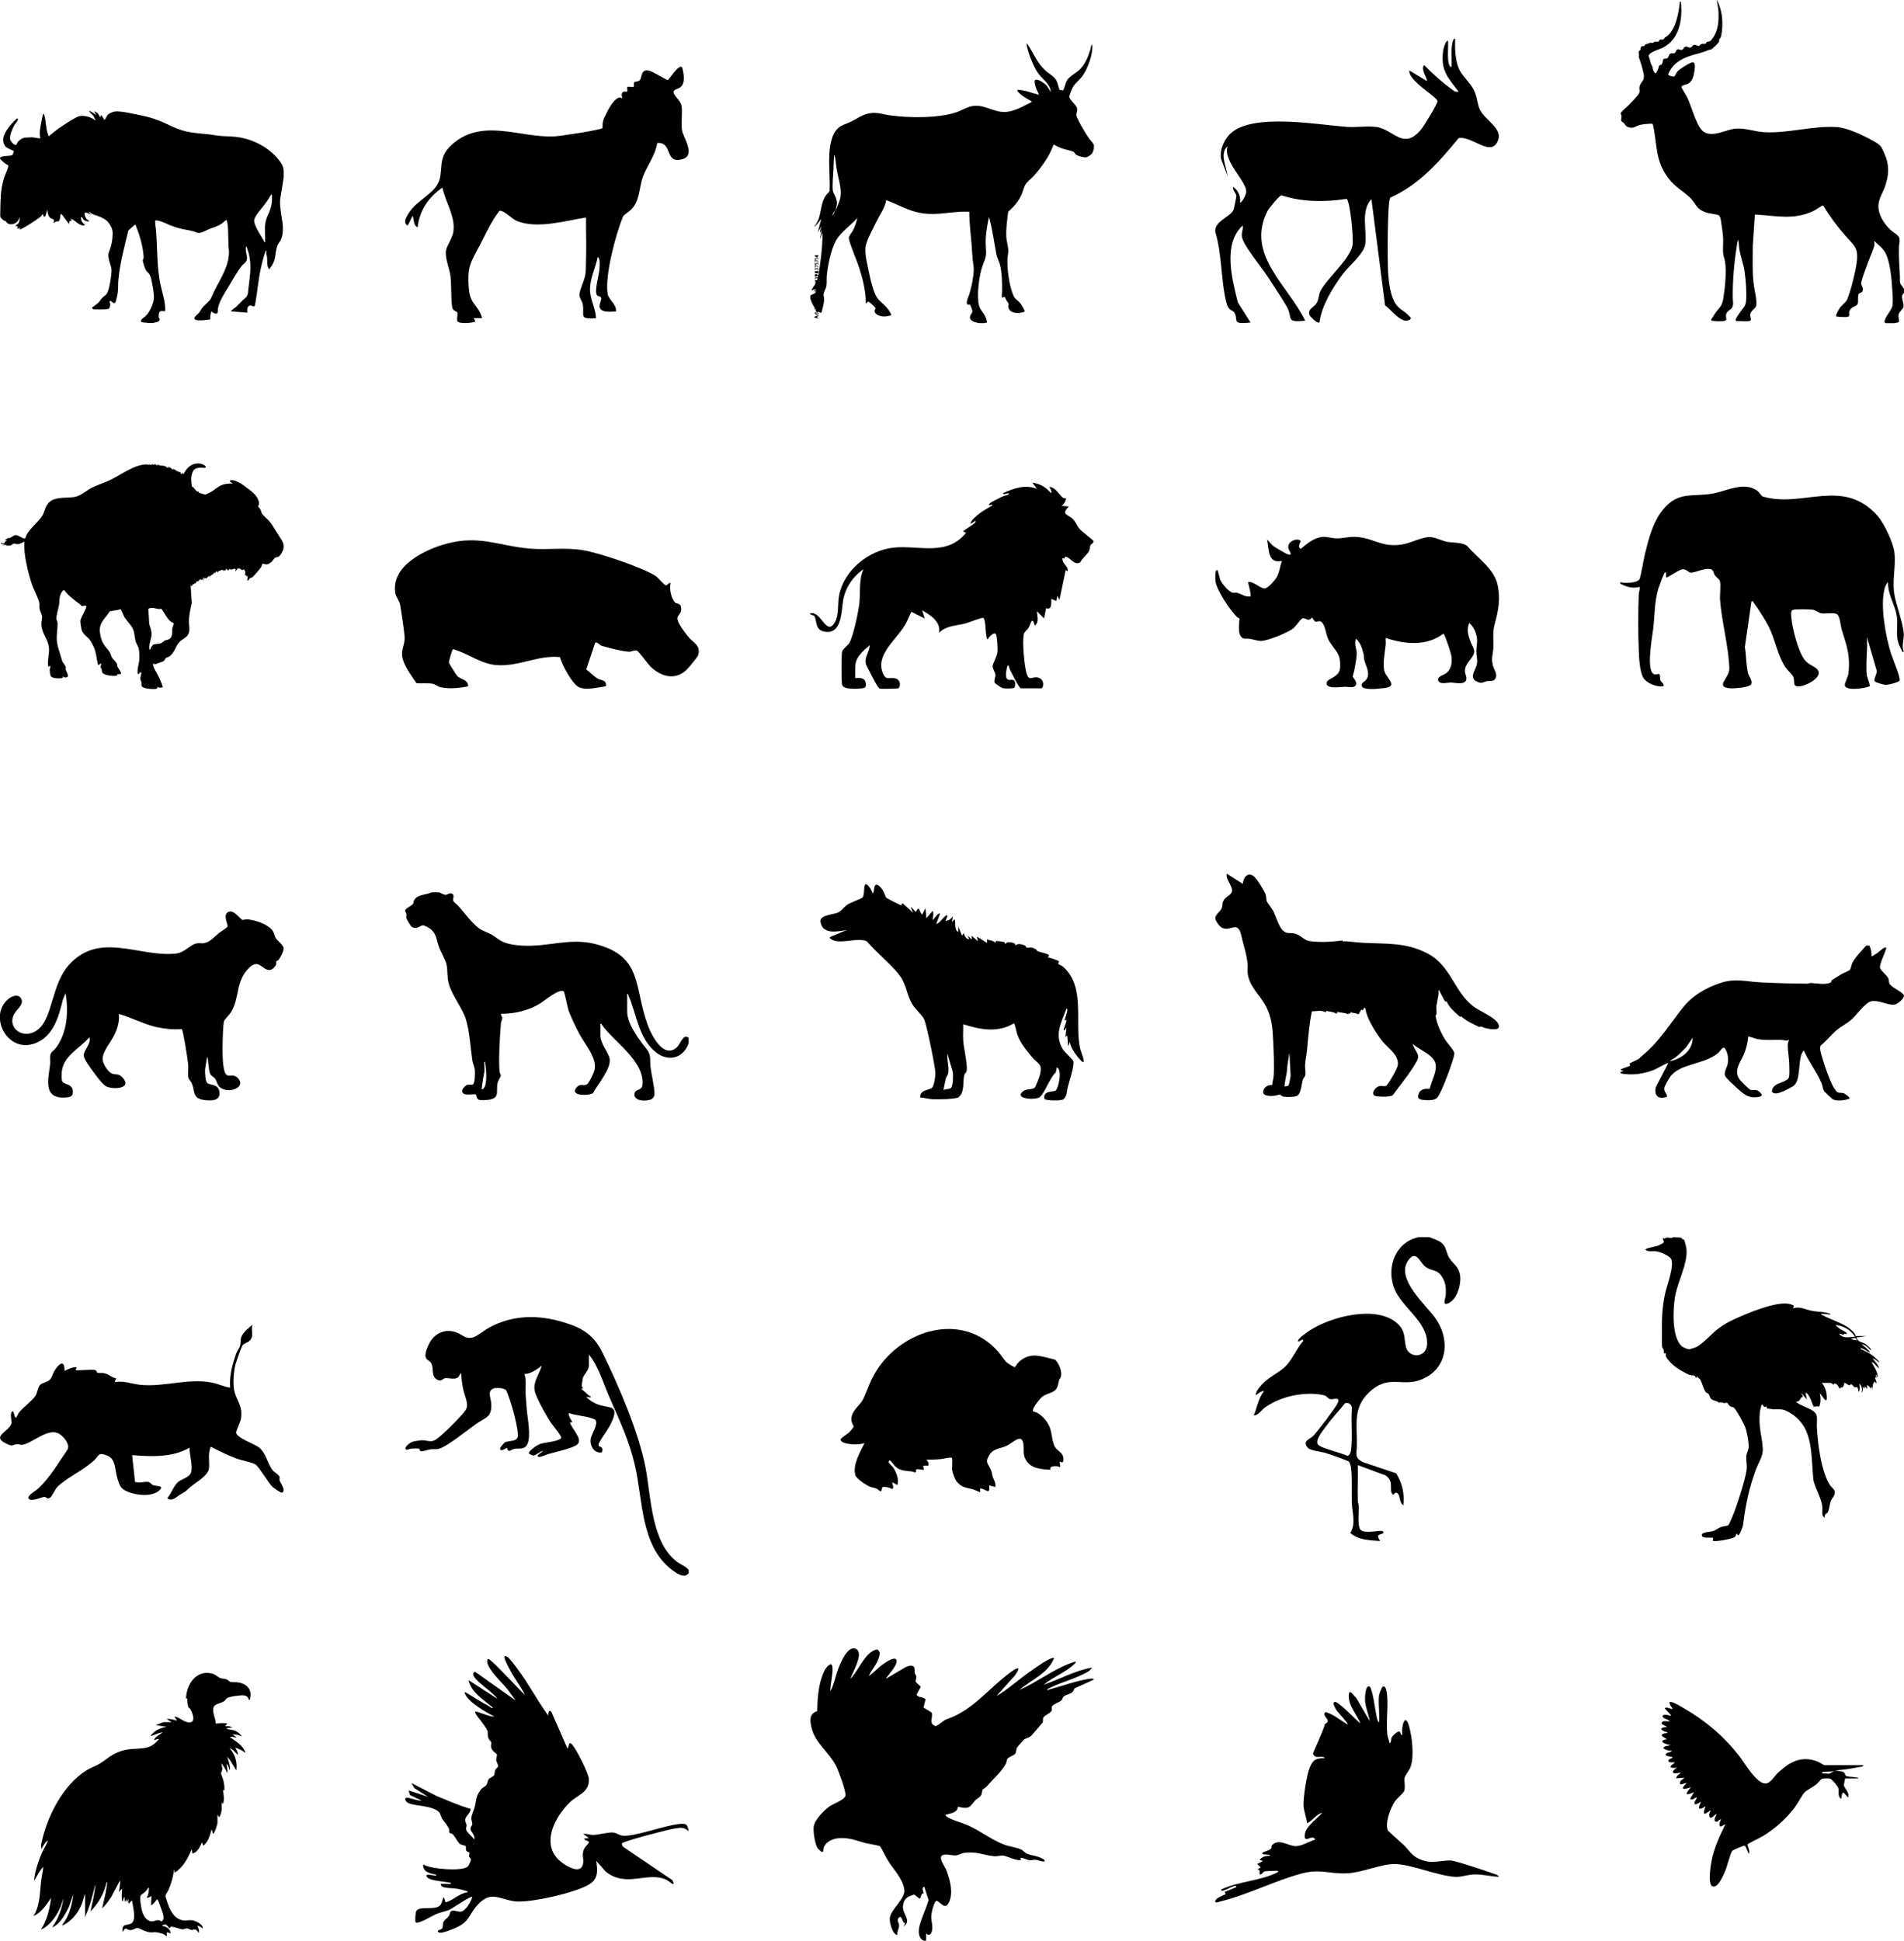 <?xml version="1.0" encoding="UTF-8"?>
<svg id="Ebene_1" xmlns="http://www.w3.org/2000/svg" width="94mm" height="95.79mm" viewBox="0 0 266.46 271.54">
    <path d="M96.38,219.7v.39c-.57.9-1.78-.01-2.38-.47-4.39-3.38-4-9.72-5.16-14.64-.84-3.56-2.11-6.19-3.55-9.47-.88-2-1.5-4.27-2.87-5.98v1.52c0,.7-.73,1.3-.84,1.73-.02.08-.18,1.01-.17,1.07.01.17.17.26.16.43l-.23.04c.37.34.77.64,1.13.98.06.06.18.07.19.08.22.26-.52.04-.62.08.47.49,1.11.88,1.75,1.09,1.54.51,2.79.04,1.9,2.21-.11.28-.3.61-.44.88-.27.51-1.41,2.05-1.48,2.42-.08.39.24.3.42.48.19.19.12.47.02.69-1.09.15-1.71-.99-1.53-1.96.11-.6,1.02-1.96.69-2.52-.1-.17-.37-.25-.55-.31-1.01-.35-2.22-.37-3.23-.74-.05.47.31.89.51,1.29-.08.14-.37-.17-.31.08.19.81,1.79,2.23,1.04,3-.54.56-3.27,1.13-4.15,1.39-.29.09-1.15.51-1.35.37-.37-.26.59-.57.63-.82-.38.08-.98.63-1.32.66-.1,0-.6-.25-.62-.28-.1-.18.32-.53.46-.65.36-.32.92-.67,1.39-.79.45-.11,2.54-.31,2.66-.78.07-.26-1.16-1.7-1.38-2.03-.62-.92-2.11-3.53-2.32-4.54-.26-1.29.67-2.33.98-3.51-.7.55-1.5,1.12-2.42,1.17.3.82.11,1.81.16,2.69.04.72.1,1.46.16,2.18.1,1.29.64,3.8.09,4.93-.4.84-1.16.55-1.83.66-.23.04-.58.3-.72.29-.24,0-.24-.36-.27-.39-.14-.11-.87.63-1,.1-.04-.16.55-.85.7-.92.64-.29,1.82,0,1.8-1.02-.02-.89-.4-2.37-.63-3.27-.13-.5-.82-2.81-1.08-3.05-.24-.22-1.25-.32-1.57-.23-1.08.29-.52,1.31-.47,2.03.15,2.07-.68,1.99-2.05,2.94-1.12.77-4.32,3.4-5.41,3.55-.33.04-.66,0-.98.03s-1.32.41-1.49.23c-.07-.08-.07-.29-.17-.32-.16-.04-.87-.02-1.08,0-.29.03-.62.31-.81.03-.1-.34.72-.91,1.01-1s1.06-.2,1.36-.2c.68,0,1.18.34,1.86-.08.87-.54,3.44-3.14,4.1-4s.02-1.9-.21-2.91c-.18-.8-.28-1.61-.34-2.43-.17.13-.22.43-.39.58-.44.42-1.32.09-1.83.15-.32.04-.47.5-1.05.24-1.01-.46-.47-1.63-.92-2.36-.29-.46-.71-.34-.79-1-.06-.54.48-1.74.82-2.21.85-1.15,2.18-1.57,3.54-1.06.83.31,1.16.9,2.2.72.51-.09,1.76-1.08,2.34-1.4,3.37-1.81,6.88-1.83,10.5-.73,2.58.79,4.16,1.76,5.37,4.22,2.26,4.59,5.16,11.33,6.07,16.31.74,4.06.8,10.32,4.4,12.99.54.4,1.22.62,1.63,1.14Z"/>
    <path d="M34.89,187.62c-.26.26-.78.33-.97.65s-.85,2.23-.97,2.66c-.25.95-.34,2.42-.21,3.39.2,1.53,1.31,2.26.97,4.23-.08.49-.72,1.67-.66,1.95.16.71,2.48,1.52,3.09,1.95,1.06.74,1.27,2.25,1.97,3.21.27.36.88.63,1,.95.07.18-.05.38,0,.51.14.37.95,1.46.36,1.73-.16.07-1.21-.68-1.37-.84-.58-.6-1.87-2.79-2.34-3.1-.5-.32-1.97-.57-2.67-.83-1.24-.46-2.42-1.06-3.59-1.65-.47.98-.14,2.05-.26,3.05s-1.85,1.94-2.6,2.58-.45.51-1.41,1.05c-.53.3-1.18,1.08-1.82.51.55-.63.9-1.75,1.52-2.27.47-.39,1.59-.66,1.79-1.29.3-.96-.21-2.49-.2-3.5-2.38,1.39-5.37,1.26-8.03,1.04l.4,3.74c.57.22,1.38-.07,1.86.01.3.05.43.36.71.46.42.15,1.67.03.78.77-1.08.89-3.09.64-4.3.17-1.14-.44-1.23-.94-1.56-2.07-.3-1.03-.18-2.5-1.3-2.98-1.42-.6-1.17-.03-1.96.68-1.52,1.37-3.65,2.3-4.99,3.56-.51.48-.8,1.39-1.12,1.61-.42.3-.49-.13-.86-.1-.32.03-1.99.78-2.17.17-.12-.4,1-1.02,1.3-1.29,1.74-1.61,2.79-3.52,4.13-5.45.48-.72-.44-1.79-1.02-2.19-1.6-1.13-3.91,1.37-5.38,1.47-.18.01-.39-.12-.63-.1-.62.05-.51.39-1.33.02-2.45-1.1.13-1.68.54-2.88.09-.27-.24-1.38.07-1.68.37-.35.27,1.1.64.78.03-.03.27-.57.45-.78.58-.66,1.77-1.55,2.2-2.21.28-.43.34-1.2.66-1.54.3-.32.96-.32,1.35-.72.34-.34.42-.88.67-1.27.59-.94,1.41-1.67,1.4.04.45-.24.97-.49,1.49-.52.39-.02.07.23.06.39.22.14,2.29-.15,2.77.02.18.06.17.34.3.37.24.06.6-.02.95.06.67.15,1.03.61,1.68.72l-.26.52c1.3-.24,2.5.28,3.69.39,3.42.3,6.53-.96,9.91-.33.89.17,1.71.59,2.59.72-.13-1.65.29-3.16.81-4.7.14-.41.5-.84.59-1.23s0-.71.15-1.14c.22-.64,1.06-1.3,1.56-1.74-.26.86.32,1.55-.43,2.29Z"/>
    <path d="M12.54,15.51c.3.2.64.33.89.6,0-.17-.18-.35-.26-.5.16-.03.43.18.54.3.09.1.26.44.3.48.12.11.04-.28.14-.28.04,0,.43.58.46.67.22-.18.28-.52.48-.73s.73-.41,1.02-.45c.75-.1,2.83.38,3.67.56,1.77.36,2.79.82,4.38,1.57,1.83.86,3.23.87,5.19,1.08.44.05.88.15,1.31.19.8.08,1.61.07,2.42.16,2.38.28,4.85,1.6,6.21,3.59.24.34.33.63.4,1.04v1.07l-.39,2.45c-.47,1.97.71,4.06.11,5.98-.15.48-.52.78-.64,1.22-.36,1.24-.08,1.87-.99,3.02-.05.06-.08.22-.15.12-.04-.05-.18-.38-.19-.44-.07-.42-.03-.96-.09-1.38-.01-.09-.07-.14-.08-.23-.02-.14.02-.33,0-.48,0-.05-.02-.12-.08-.06-.29.83-.52,1.68-.7,2.53-.35,1.62-.47,3.28-.77,4.9-.12.67-.27.28-.65.26-.51-.03-.52.64-.45.99l-2.26-.16c0-.06,0-.09.04-.14.08-.11.46-.35.6-.47.34-.31.66-.67.99-.99.36-.35.57-.36.7-.93.18-1.98.63-3.72.09-5.68-.02-.07-.26-.96-.35-.9-.07.25-.03.55,0,.81.07.52.3.85-.03,1.36-.07.11-.37.33-.49.47-.64.75-1.3,1.96-1.82,2.82s-1.47,2.29-1.59,3.25c-.06.43.11.88-.57.64-.16-.06-.19-.19-.35-.23-.15.36-.18.72-.16,1.11-.55.06-1.13.17-1.69.12-1.16-.11-.1-.76.18-1.13.14-.19.23-.42.4-.63.37-.45.91-.8,1.22-1.32.85-2.18,2.58-4.18,2.51-6.62-.15-1.15-.05-2.34-.16-3.49-.01-.14-.1-.81-.2-.87l-.57.46c-.57.44-1.22.59-1.86.84-.48.19-1.22.7-1.72.48-.64-.29-1.34-.34-2.04-.5-.39-.09-.79-.2-1.18-.33-.69-.23-1.44-.67-2.11-.82-.1-.02-.41-.1-.47-.01-.08.13.09,1.17.11,1.4.2,2.51.09,5.06.61,7.52.26,1.24.72,2.45.66,3.73h-.65s-.16.15-.17.18c-.09.16-.11.49-.08.66.03.16.21.26.09.46-.16.27-.62.27-.89.36h-.71c-.2-.09-.82,0-.95-.18-.18-.26.43-.6.59-.75.57-.52,1.12-1.69,1.19-2.46.06-.64-.27-2.6-.51-3.22-.16-.4-.43-.48-.62-.81-.12-.22-.44-1.15-.42-1.37.01-.09.08-.17.1-.26.08-.36-.15-1.5-.23-1.91-.2-.95-.54-1.86-.88-2.77l-.1-.02-.91.8c-.55,2.26-1.17,4.54-1.39,6.86-.07.6-.01,1.27-.09,1.86-.03.22-.22,1.12-.3,1.28-.21.4-.47-.02-.68-.13-.09-.05-.16.08-.16.16s.07.13.08.2c.04.2-.05.68-.28.75-.11.03-.43.06-.57.07-.25.01-1.35.04-1.52-.03-.07-.03-.21-.16-.16-.24.27-.22.62-.42.87-.66.19-.18.3-.41.47-.6.41-.46.63-.35.88-1.02s.47-2.09.5-2.83-.67-1.84-.38-2.6.42-1.21.5-2c.07-.84.08-1.2-.38-1.92-.33-.52-.7-.76-1.25-1.01s-1.2-.33-1.65-.77c-.03.19.23.29.3.44-.2-.08-.66-.41-.88-.26-.14.1.09.63.17.75.1.15.21.19.34.3.05.04.11.05.09.13-.29,0-.57-.02-.77-.24-.12-.13-.17-.37-.38-.36,0,.51.19.81.59,1.09-.58.31-1.16-.39-1.63-.67-.03-.02-.46-.27-.39-.12.03.07.18.12.16.22-.35-.04-.36.15-.38.44-.2-.16-.97-1.37-1.11-1.39-.08-.01-.06.03-.08.08-.07.22-.07.77-.23.9-.1.09-.27.03-.4.06-.08.02-.31.27-.35.23.15-.67-.07-.46-.43-.7s-.41-.77-.46-1.17c-.05,0-.17.87-.34.97-.18.12-.23-.28-.3-.38-.11.22-.23.35-.42.49-.51.38-2.18,1.5-2.7,1.66-.33.1-.02-.15.05-.25l-.52.2.12-.3c-.01-.06-.25-.09-.32-.1-.07-.07.27-.25.32-.3.23-.24.26-.65.28-.97l-.15.34c-.28.54-.96.88-1.54.57-.19-.1-.18-.23-.27-.31-.06-.05-.24-.08-.34-.15-.05-.03-.4-.38-.42-.41-.05-.11-.03-.72-.02-.89.03-1.61.02-2.85.46-4.42.16-.57.49-1.18.63-1.71.09-.37-.05-.25-.26-.4-.3-.2-.62-.49-.86-.75v-.16c.29-.34,1.5-.18,1.73-.4.06-.06.22-.47.17-.55-.04-.06-.95-.35-1.18-.66-.84-1.12.34-2.55,1.09-3.35.09-.09.49-.52.57-.54.05-.01.1.05.12.09.05.18-.42.7-.53.89-.25.43-.67,1.47-.57,1.95.05.25.53.81.8.78.14-.01.16-.23.23-.33.25-.38.73-.71,1.2-.7.32,0,.59-.04.87-.04.18,0,1.04.2,1.13.12-.18-.73,0-1.53.14-2.26.03-.15.2-1.07.26-1.11.09-.06.11.02.13.08.23.64.23,1.44.36,2.1.05.26.16.61.25.86.02.04-.02.07.06.05.48-.37.93-.77,1.42-1.12.69-.48,1.56-1.04,2.29-1.44.45-.24.64-.3,1.17-.26.67.05,1.15.27,1.68.64l-.32-.65c-.2-.24-.46-.43-.63-.7h.08ZM38.06,27.22c-.05,0-.08-.01-.12.03-.07.06-.29.5-.39.64-.17.25-.35.5-.53.74-.37.5-1.42,1.61-1.45,2.2-.05.78,1.1,2.35,1.46,3.07l.08-.02c.02-.82-.09-1.64,0-2.46s.32-1.13.61-1.85c.32-.79.38-1.49.34-2.34Z"/>
    <path d="M113.39,41.39c.23-.32.69-.15.79-.63h-.24s0-.12,0-.12h.28c0-.1-.09-.16-.18-.16-.27-.02-.64.44-.34-.14.1-.19.3-.41.38-.58.03-.06,0-.13,0-.14,0,0,.13,0,.07-.08,0-.01-.05.02-.08-.02-.06-.1.13.03.08-.08-.03-.06-.14-.12-.12-.22.34.03.33,0,.39-.3.01-.06,0-.06-.05-.05l-.14.16c.04-.1-.07-.17-.12-.12-.05.05.1.22-.02.2-.07-.05-.09-.18-.04-.24.06-.09.67.06.32-.35-.22.56-.55-.2-.12-.16.16.01.23.23.29.09.28-1.67.5-3.37.56-5.07,0-.2,0-.43,0-.63,0-.05.03-.15-.04-.14l-.28.87c.01-.43.15-.83.24-1.25-.11.02-.14.24-.16.34-.22-.24.09-.64.12-.91l-.52.83.48-1.87c-.28.35-.53.72-.87,1.01-.03.03-.08.1-.12.04,1.11-1.2.72-3.03,1.63-4.32.16-.22.36-.38.51-.6.19-2.34-.71-7.11,1.23-8.85.49-.43,1.07-.56,1.64-.82,1.03-.47,1.75-1.13,2.94-1.26.94-.11,1.69.18,2.59.31,2.62.39,6.99.44,9.48-.47.69-.25,1.38-.7,2.11-.82,1.69-.29,3.03.95,4.71.82,1.25-.1,2.5-.84,3.59-1.39.01-.06,0-.06-.04-.1-.11-.1-.5-.28-.65-.38-.31-.2-.68-.43-.95-.68-.16-.14-.37-.32-.38-.55,1.05.01,2.05.46,3.06.71-.2-.42-.43-.85-.54-1.3-.04-.16-.19-.7-.01-.78.43-.21,1.41.53,1.67.87l.52.81c-.09-1.16-1.12-1.71-1.74-2.57-.56-.77-1.13-2.16-1.41-3.08-.11-.38-.24-.78-.23-1.18.55.69.9,1.51,1.37,2.26.36.58.74,1.11,1.25,1.57.57.52,1.28.8,1.61,1.53.09.19.33,1.15.38,1.18.04.03.39,0,.49.08.23-.41.29-.93.51-1.35.31-.59,1.15-1,1.66-1.44.87-.76,1.29-1.82,1.63-2.9.06-.2.1-.52.19-.68.03-.05,0-.07.09-.05.06.81-.13,1.61-.39,2.37s-.67,1.69-1.2,2.29c-.62.71-1.03.9-1.39,1.86-.05.14-.24.68-.24.79.02.36.91,1.09,1.06,1.52s-.1.7-.07,1.06c.02.22.34.79.45,1.02.36.69.89,1.6,1.34,2.23.22.31.51.55.67.9v.48c-.08.3-.11.53-.32.77-.15.18-.49.41-.72.47-.32.08-1.21-.16-1.48-.37-.14-.11-.21-.33-.33-.39-.3-.16-1.13-.31-1.53-.45s-.87-.34-1.24-.58c-.22.46-.39.94-.63,1.39-.54,1.01-1.37,2.13-2.14,2.98-.44.48-1.05.88-1.31,1.47-.16.37-.25.77-.41,1.14-.42.98-1.1,1.75-1.89,2.43-.13,1.14-.33,2.41-.26,3.55.04.64.28,1.32.28,1.94,0,.34-.1.76-.12,1.11-.07,1.47.26,3.86.87,5.21.21.46.7.68.99,1.07.1.13.59.96.56,1.06-.03.11-.61.21-.74.22-.7.06-1.55-.11-1.56-.97,0-.12.07-.21.03-.34-.02-.09-.2-.27-.26-.38-.06-.11-.22-.48-.27-.53-.02-.02-.04-.05-.08-.04-.51.43-.3-.39-.3-.65.03-1.13,0-2.78-.3-3.87-.13-.48-.39-.92-.49-1.42-.31-1.63-.53-3.28-.94-4.89l-.1-.32c-.2.94-.37,1.91-.44,2.88-.05.71.02,1.3.04,1.98.02.92-.3,1.33-.56,2.14-.43,1.34-.79,4.11-.41,5.45.15.52.61.94.84,1.42.13.27.21.58.28.87l-.36.1h-.79c-.38-.08-.96-.19-1.18-.54-.29-.46.29-.81.26-1.17,0-.11-.3-.87-.35-.9-.04-.03-.41.19-.43-.22-.02-.38.3-1.02.41-1.41.28-.97.68-2.82.53-3.78-.17-1.06-.19-1.93-.27-2.99-.12-1.53-.33-3.05-.32-4.58-.38.01-.76-.02-1.13,0-2.26.11-3.99.63-6.31.04-1.46-.37-2.79-1.15-4.19-1.66-.15,1.03-.81,1.89-1.26,2.8-.42.84-1.56,2.95-1.63,3.77-.07.75.06,1.52.21,2.25.25,1.2.62,3.14,1.09,4.23.39.9.72,1.05,1.38,1.68.33.31.75.86.9,1.28.01.04.06.04,0,.09-.12.08-.69.17-.85.18-.46.02-1.23-.13-1.43-.6-.14-.33.12-.37.09-.57-.02-.14-.84-.86-.98-.9s-.22.24-.37.23c0-1.85-.5-3.76-1.11-5.5-.26-.73-.58-1.45-.83-2.18-.12-.33-.42-1.12-.44-1.43-.01-.32.39-.75.55-1.04.3-.54.51-1.19.64-1.8-.93,1.1-2.33,1.94-3.02,3.23s-1.18,3.66-1.26,5.05c-.03.49.05.92-.09,1.42-.08.28-.29.61-.34.89-.05.33.09.6.07.94-.01.21-.3,1.66-.4,1.72-.13.08-.33-.09-.42-.1-.09-.01-.2.09-.31-.01s.02-.28-.05-.37c-.04-.06-.39.02-.12-.16-.29-.4-.49-.86-.64-1.33v-.36ZM117,29.29c.26-.6.55-1.19.63-1.85.15-1.16-.34-2.57-.54-3.74-.11-.67-.13-1.37-.31-2.03-.1,0-.13,1.8-.14,1.96-.04.9-.19,2.23-.08,3.1.03.21.3.63.39.88.22.61.23.94.03,1.56-.01.04-.05.13.02.12ZM116.44,30.2c.23-.21.36-.55.48-.83-.2.24-.37.54-.48.83Z"/>
    <path d="M114.5,43.73c.15.21-.12.51-.31.31-.09-.09.04-.25-.25-.19.03-.25.38.02.55-.12ZM114.46,43.85s-.17,0-.22,0c-.09.29.34.12.22,0Z"/>
    <path d="M114.49,37.95c.07.07.07.24-.03.29-.01,0-.31.01-.33,0-.13-.03-.12-.27-.06-.3.04-.03.14.03.21.02.05,0,.12-.12.21-.02Z"/>
    <path d="M114.54,35.72s0,.11,0,.12c-.03.03-.17-.09-.12.2-.05.05-.38-.14-.4-.26-.01-.08.01-.05.06-.06.06,0,.43-.03.46,0Z"/>
    <path d="M114.42,37.06s.11-.22-.02-.24-.13.23-.14.24c0,0-.23-.03-.24-.04-.02-.02,0-.22,0-.28l.14.24s.09-.34.3-.22c.14.09.06.38-.04.3Z"/>
    <path d="M114.42,37.82s.11-.21-.02-.24c-.11-.02-.09.15-.1.16-.09.1-.07-.11-.08-.12-.11-.09-.15.09-.1.2-.12,0-.12-.18-.08-.24.05-.08.15,0,.2-.02.07-.01.11-.11.22-.04.14.09.06.38-.04.3Z"/>
    <path d="M114.54,36.15c.15.12-.37.07-.39.08-.01.01-.02.12-.05.15.12,0,.25.08.36.14.02.01.15.04.08.1-.04.03-.41-.19-.44-.16-.02.08.06.27-.08.24.02-.1-.02-.24,0-.33.01-.05.12.03,0-.22h.52Z"/>
    <path d="M114.54,37.3s.02.1-.05.07c-.06-.02-.36-.18-.38-.15-.02.08.06.27-.08.24v-.36s.5.18.52.2Z"/>
    <path d="M114.53,44.24s-.18-.04-.16.18c.01.11.18.03.16.18-.08-.08-.54-.14-.56-.16-.14-.15.46-.25.54-.32.04,0,.02.11.02.12Z"/>
    <path d="M194.56,27.65c-.42.66-.39,9.07-.3,10.45s.31,3.28,1.04,4.39c.54.82,1.27,1.03,1.82,1.64.2.22.55.39.12.63-1.1.61-2.5-1.39-3.4-2.04l-1.91-14.86c-1.54,1.68-.61,4.23-.86,6.29-.16,1.33-2.3,3.06-3.17,4.23-1.42,1.91-2.92,4.35-3.25,6.74-.24.21-1.26-.76-1.36-.99-.4-.88.62-1.11.98-1.74.31-.54.27-1.17.53-1.69.89-1.73,4.07-4.37,4.48-6.37.18-.86-.34-6.39-.85-6.5-3.02.46-6.17.46-9.1-.5-.26,0-1.75,1.8-1.97,2.24-3.04,6.07,2.91,10.35,5.3,15.3-2.77.31-1.74-.36-2.5-1.82-.48-.93-1.81-2.85-2.48-3.93-.88-1.42-3.27-4.28-3.77-5.61-.33-.88.12-1.21,0-1.96-2.81,2.6-1.5,7.47-.67,10.78l1.77,2.79c-2.81.34-1.61-.38-2.29-1.41-.23-.35-.76-.17-1.06-1.28-.81-3.03-.62-6.91-1.59-10.01-.09-1.53,2.1-2.04,2.57-3.07.04-.09.38-1.77.38-1.86,0-.52-.55-.82-.47-1.35.75.47,1.11,1.36.99,2.22.38-.11.82-1.14.86-1.45.19-1.47-3.32-4.33-2.59-6.45-1.19,1.01-.14,2.94,0,4.19l-.93-2.41c-.22-1.3.51-2.93,1.55-3.75,3.29-2.63,11.94-1.05,16.04-.74,1.34.1,2.88-.16,4.17.02,2.44.35,3.75,3.36,6.27.31.38-.46,2.27-3.54,2.26-3.91-.01-.65-4.08-2.8-3.94-4.31l2.46,1.48c.17-.18-.96-1.74-.37-2.22,1.17,1.2,2.46,2.36,3.81,3.34.34.24.51.46,1,.36-1.54-2.01-2.54-2.99-2.16-5.74.04-.29.31-1.34.68-1.41.05.93-.08,1.88.03,2.81.03.24.11.93.47.88.04-.93-.07-1.88.03-2.81.03-.25.1-1.16.46-1.14-.03,1.31,0,2.85.48,4.08.43,1.1,1.59,2.01,2.12,3.06.5.98.47,1.95.88,2.82.64,1.34,3.06,2.54,2.58,4.11-.85,2.78-3.7-.55-5.57-.15-2.7,3.3-5.59,6.58-9.57,8.32Z"/>
    <path d="M261.28,94.54c.03.26.48,1.35.38,1.48-.6.28-3.22.7-3.47-.08-.09-.29.43-1.19.49-1.67.3-2.5-.22-3.91-.93-6.15-.17-.53-.23-1.87-.66-2.18-.39-.28-1.63-.04-2.2-.13-.42-.07-.76-.43-1.18-.5-.44-.07-2.29-.09-2.71,0-.48.09-.33.69-.31,1.08.1,1.42.96,4.7,1.79,5.83.52.71,1.02.79,1.62,1.23,1.46,1.06-1.11,2.41-2.1,2.56-1.25.18-.77-.54-1.01-1.26-.11-.34-.83-.96-1.1-1.36-1.16-1.75-1.45-3.94-2.38-5.76-.44-.85-1.52-2.58-2.1-3.32-.08-.11,0-.24-.3-.16l-.92,6.4c.2,1.16.17,2.44.43,3.59.13.56.65,1.01.47,1.56-.17.51-2.5.65-3.01.6-2.16-.2-.01-1.43-.06-2.78-.1-3.08-1.06-6.43-1.3-9.56-.06-.73.15-2.1-.03-2.69-.07-.23-.51-.51-.68-.74-.16-.22-.18-.55-.32-.71-.58-.66-2.35.32-3.07.3-.32-.01-.64-.51-1.13-.48-.41.02-1.75.94-2.21,1.16-.31,0,.1-1.03-.32-.64-.12.11-.78,1.87-.87,2.17-.55,1.92-.49,3.37-.68,5.26-.15,1.42-.94,5.42-.19,6.52.38.55.9.02,1.03.26.12.2.04.6.15.88.03.09.98.84,0,.8-.85-.04-2.05-.52-2.46-1.3-.48-.92-.56-2.73-.6-3.79-.1-2.44-.09-5.32,0-7.76.01-.37.18-.72.13-1.09-.94.28-1.88,0-2.71-.45-.05-.35.22-.14.39-.13.55.04,1.95.04,2.29-.48.16-.25.62-2.96.77-3.56.54-2.14,1.08-4.39,2.5-6.16,2.17-2.69,4.17-1.74,7.13-2.3,1.86-.36,4.15-1.66,6.04-.41.25.17.68.81.75.83,5.58,1.71,11.27-2.74,16.12,2.71.92,1.03,2.21,3.77,2.37,5.12.25,2.08-.41,4.08.07,6.26.33,1.47,1.02,3.38,1.22,4.85.1.71-.14,1.44-.12,2.19,0,.22.16.55.14.57-.21.23-.27-.17-.32-.25-1.2-2.04-.19-3.28-.81-5.4-.38-1.32-1.12-2.57-1.07-4.03-.18.09-.4.6-.45.78-.7,2.38.11,6.72.84,9.11.22.72,1.35,3.37,1.24,3.82-.07.31-1.6.64-1.95.64-.27,0-1.44-.32-1.56-.52-.15-.25.36-1.11.3-1.45l-1.39-4.75c.15,1.73-.2,3.8,0,5.49Z"/>
    <path d="M26.84,68.19l.14-.11c.1.17.47.63.65.7.07.03.16-.04.16-.03.01.02-.04.11.04.17.06.05.8.28.88.28.06,0,.71-.31.81-.37.44-.25.98-.73,1.46-.94.45-.2,1.07-.24,1.56-.25-.03-.11-.25-.13-.31-.22-.17-.28.16-.25.39-.22.43.05,1.18.49,1.53.76.38.29.86.62,1.2.92.42.37.98,1.09.89,1.68-.02.11-.14.23-.13.29,0,.03.28.31.34.44.15.35.09.49.41.82.48.51.76.64,1.18,1.28s.84,1.36,1.28,2.02c.5.75.5,1.34,0,2.11-.4.61-.5.31-.86.54-.1.07-.31.42-.42.53-.19.18-.51.38-.78.38-.14,0-.44-.14-.53-.08-.06.04-.11.33-.17.44-.11.2-1.14,1.39-1.28,1.46-.04.02-.31.09-.36.14-.07.07-.16.4-.31.28-.02-.02.07-.59.06-.61-.01-.01-.24.16-.22-.17l-.17.11.05-.67-.11.06c0-.49-.18-.17-.31-.17s-.26-.16-.32-.2c-.02-.01-.07.03-.09.02-.05-.03.07-.19-.18.02l-.06-.22c.03.22-.21.39-.31.61l.03-.39c-.14.11-.1-.03-.14-.05-.08-.03-.31.15-.4.15s-.16-.12-.18-.1c-.02.02.04.14-.06.11-.01-.32-.23.11-.25.11-.18,0-.17-.28-.28-.22-.09.05-.09.25-.17.28-.03.01,0-.25-.25,0,.02-.25-.49-.13-.53.06-.06-.26-.18.08-.28.17l-.11-.22-.28.33-.08-.17c-.07.39-.49.35-.64.67l-.08-.22-.06.22-.11-.11c0,.18-.15.3-.31.33-.03,0-.04-.36-.28.22-.08-.08.14-.35-.03-.39,0,.06-.15.38-.17.39-.02.02-.22-.14-.33-.09-.07.04-.16.26-.31.31-.07-.27-.14.09-.26.19-.08.07-.37.16-.43.21-.09.08,0,.27-.21.21-.05-.01,0-.14-.08-.11l.17,2.49c-.19.88-.4,1.71-.4,2.62,0,.56.17,1.1-.05,1.67s-.9.76-1.28,1.17c-.64.68-.64,1.54-1.51,2.07-.11.07-.3.09-.38.15-.12.11-.18.39-.42.5-.09.04-.98.36-1.03.37-.26.03-.41-.21-.33.19.09.49.59,1.15.81,1.66.08.18.58,1.32.52,1.39-.3.09-.5.07-.78-.05-.02.02.16.22-.2.28-.39.06-1.49-.01-1.81-.25s-.14-.38-.18-.65c-.02-.17-.15-.29-.16-.51-.03-.38.19-.57.11-.92-.22-.06-.35.39-.45.25-.03-.04-.05-.16-.05-.22-.04-.57.18-1.15.23-1.67.04-.45.03-1.38-.1-1.8-.08-.27-.27-.49-.37-.8-.15-.48-.17-.97-.28-1.45-.18-.77-.88-1.33-1.3-1.99-.12-.19-.49-1.1-.56-1.17-.33.21-1.27.2-1.51.34-.06.03-.3.45-.39.55-1.03,1.2-1.25,1.78-.76,3.39.26.87.82,1.16,1.2,1.87.11.2.14.42.24.6.2.36.61.58.76,1.03.02.05-.03.14,0,.22.07.2.63.9.51,1.07-.05.08-.38.04-.47.06-.06.01.06.18-.29.22-.41.05-1.6-.06-1.83-.44-.1-.16-.06-.3-.1-.46-.03-.1-.14-.17-.15-.3-.02-.16.1-.35.06-.53-.2-.01-.29.39-.44.13-.2-.81-.24-1.67-.58-2.44-.11-.25-.45-.86-.61-1.06-.33-.39-.9-.75-1.07-1.27-.08-.25-.23-1.16-.19-1.4.06-.37.89-1.71.82-1.96-.06-.19-.41-.03-.53-.03-.2,0-.25-.18-.39-.28-.77-.57-1.55-1.14-2.14-1.92-.12-.15-.34.21-.41.31-.35.61-.24,1.09-.34,1.72-.09.56-.37,1.38-.37,1.92,0,.19.16.38.17.66.01.7-.15,1.54-.12,2.24.04.95.5,2.06.75,2.99.07.26.44.62.51.89.03.14-.03.22,0,.34.05.32.71,1.12-.05,1.12-.2,0-.22-.07-.36-.17.04.24-.03.26-.25.28-.38.04-1.28.03-1.45-.33-.08-.17-.14-.72-.13-.91,0-.12.19-.51-.02-.47-.06.01-.16.21-.2-.03-.13-.74.18-1.71.11-2.51-.1-1.25-1.08-2.02-1.06-3.41,0-.28.11-.67.1-.94-.02-.31-.31-.79-.36-1.14-.04-.28.02-.57-.04-.85-.14-.69-.81-1.88-1.05-2.63-.54-1.68-1.11-3.96-1.04-5.71,0-.08.03-.13.06-.19-.31.08-.58.31-.9.36-.24.03-.42-.11-.63-.08-.13.02-.23.16-.35.21-.25.1-.48.07-.74.07l.11-.11-.67.05.39-.11c-.2-.05-.5-.02-.61-.22.17.03.41.12.56.03.05-.03,0-.12.01-.13.07-.08.25-.14.32-.26-.09-.07-.24.1-.28-.08.18.03.25-.15.39-.2.11-.04.23-.01.34-.05.21-.07.47-.36.75-.39.45-.05,1.13.66,1.41.41.02-.01.08-.3.13-.4.57-1.04,1.56-1.73,2.19-2.66.36-.54.38-1.22.87-1.81.8-.97,2.52-.69,3.65-.87.83-.13,1.56-.81,2.26-1.2.81-.44,1.85-.75,2.7-1.15,1.57-.74,3.4-2.2,5.2-2.22.11,0,.17.09.22.11.03,0,.02-.11.06-.12.09,0,.22.11.28.12.03,0,.02-.09.03-.1.03-.02.11.07.15.04.02-.02,0-.09.01-.1.02-.02.18.19.32.09.02-.01,0-.11.04-.09.1.04.27.14.34.22l.05-.17c.3.25.74.13,1.03.25.14.06.25.21.42.25v-.22s.11.17.11.17l.08-.11.06.22.11-.17c0,.21.26.22.28.39l.06-.17c.09-.02.02.11.09.12.18.02.19-.15.33.22l.08-.17.03.22.14-.11c0,.23.31.17.33.18.03.02.1.25.15.27.23.07.07-.15.19-.17l.14.22c.43-.94,1.18-1.62,2.28-1.5.2.02.75.22.81.42.09.32-.52.14-.68.15-.46.02-.9.1-1.11.55-.35.76-.22,1.48-.1,2.27ZM21.39,90.25c.28-.23.94-.05,1.3-.35.48-.41.33-.23.86-.42.69-.25.5-1.1.57-1.61.03-.2.22-.49.16-.67-.03-.1-.23-.11-.33-.18-.54-.38-.97-1.32-1.37-1.85-.65.2-1.19-.38-1.82.02l.12,2.11c.13.44.33.93.33,1.4.01.69-.45,1.46-.28,2.2.17.03.15-.23.23-.35.02-.04.21-.28.23-.3Z"/>
    <path d="M93.88,81.59c-.33-.12-.48.33-.65.32-.27,0-1.12-1.09-1.44-1.3-1.85-1.21-7.86-3.22-10.11-3.61-2.57-.45-5.04-.02-7.55-.24-4.32-.37-7.01-1.93-11.63-.69-3,.81-7.79,3.07-7.18,6.89.09.57.58,1.1.69,1.72.19,1.13.52,3.32.61,4.41.08.99-.48,1.74-.34,2.73.18,1.29,1.3,2.7,2,3.77.68.07,1.66-.05,2.3.09.37.08.64.37,1.02.46,1.24.29,2.66.14,3.91-.11.02-1-1.07-.92-1.56-1.49-.1-.11-1.11-1.72-1.13-1.82-.04-.16.47-1.87.57-1.89,2.08.55,3.84,2.06,6.11,2.23,3.12.23,5.8-1.43,8.86-1.12.27,1.07,1.73,3.79,2.68,4.22,1.03.47,2.64,0,3.75-.14.13-.96-.72-.78-1.21-1.1-.42-.27-1.09-.92-1.54-1.25l1.27-3.77c.39-.06.58.38.92.47,1,.28,2.7.75,3.81.82.34.02.68-.26,1.07-.16.31.08,1.55,1.92,2.08,2.39,1.44,1.28,3.27,1.76,4.82.37.28-.25,1.66-1.89,1.72-2.17.33-1.42-.71-1.64-1.44-2.56-.42-.53-1.55-1.96-1.49-2.58.05-.49.63-.62.52-1.45-.09-.71-.59-.48-.85-.74-.54-.53-.84-1.99-.6-2.74Z"/>
    <path d="M123.09,96.32c-.12-.03-.3-.35-.39-.48-.18-.27-1.48-2.74-1.52-2.94-.22-1.06.51-1.62.54-2.63-.82.72-1.84,1.51-2,2.67-.03.25-.08,1.86-.01,1.93.08.07,1.27-.27,1.44.65.1.53.02.73-.5.79-.65.08-2.67.21-2.81-.51-.1-.54-.1-4.06,0-4.59.08-.41.77-.83,1.03-1.27.56-.95,1.26-4.33,1.39-5.51.18-1.59-.1-3.29.59-4.8-1.48,1.05-2.49,2.48-2.84,4.28-.29,1.52-.13,4.97-2.67,4.46-1.36-.28-.96-1.59-1.39-2.18-.13-.18-.54-.06-.59-.38,1.59-.41,2.27,3.33,3.48,1.25.59-1.02.36-2.56.58-3.73.68-3.54,4.14-6.35,7.67-6.71,3.54-.35,7.46,1.27,10.12-2.1l-.43-.14c.18-.33,2-1.17,1.72-1.51l-.65.43c-.12-.32.63-.96.93-1.22.64-.54,1.38-.93,2.09-1.36.13-.32-.79.28-.36-.29.08-.11,1.38-.77,1.63-.89.31-.15.65-.21.96-.33.44-.53-.76.22-.72-.22,1.48-.66,3.16-1.25,4.74-.58l-.64-.86c1.06.12,1.92.63,2.59,1.44.27-.18-.25-.83-.22-.86.89.05,1.35,1.07,1.88,1.5.12.1.38.06.41.09.19.2-.34.93-.57,1.07l1.01.07c-1.15,1.2-.14,1.06.58,1.79.41.41.57.96.93,1.37.27.32,1.9,1.54,1.93,1.67.08.32-.34.45-.41.6-.11.24-.06.56-.24.88-.22.38-.96,1.03-1.21,1.52-.82.46-1.34-.64-1.96-.78-.27-.06-.15.19-.23.24-.07.04-.44-.33-.22.37.13.44.78.83.68,1.4l-.29-.15-.87,4.17-.29-.57-.14.72-.72-.29c.02.59.08,1.63-.72,1.29l-.29,1.44-1-1.01c.02.67.35,1.56-.29,2.01-.43-1.42-.51-.27-.89.34-.17.28-.53.49-.63.81-.28.87.07,4.86.44,5.76.32.78.74.3,1.27.33,1.3.08,1.03,1.54.74,1.54h-2.88c-.24,0-1.35-2.26-1.54-2.63-.09-.18-.23-1.03-.4-.31-.1.43-.34,1.51.14,1.73.36.16,1.24-.41.94,1.08-.15.21-1.41.17-1.71.1-.14-.03-1.04-.66-1.08-.72-.17-.29.11-.82.08-1.16s-.39-.83-.39-1.19c0-.33.59-1.3.67-1.9.06-.42-.02-2.42-.25-2.62-.28-.25-.81.38-.97.54-.06.06-.11.43-.25.04-.23-.62-.12-2.56-.5-2.82-.16-.11-2.03.66-2.42.76-1.29.35-2.79.3-3.77,1.34.3-1.55-1.22-2.5-2.37-3.16l.36,1.15-1.87-.94c-.3.65-.57,1.32-.94,1.94-1.21,2.01-4.12,4.12-3.04,6.66.45,1.07.89.53,1.73.72.91.2.73,1.41.32,1.41-.57,0-2.19.12-2.59,0Z"/>
    <path d="M205.61,87.17c-.4,1.05-.13,1.73.22,2.7.15.43.49.81.48,1.31-.03.89-1.37,1.62-1.29,2.77.02.34.21.64.2.99-.01.99-1.6.57-2.22.56-.37,0-1.44.3-1.69-.21-.33-.66.78-.8,1.19-1.18.66-.61.75-1.55.61-2.4-.05-.34-.76-2.43-.92-2.74-.06-.11-.09-.23-.2-.3-2.34,1.79-5.42,1.48-8.06.59-.02.31.03.63,0,.94-.1,1.07-.5,2.9-.12,3.88.35.88,1.91,2.01-.14,2.2-.38.04-.79.08-1.18.11s-1.7.06-1.87-.32c-.22-.53.29-.63.53-.91.72-.86,0-1.93-.23-2.84-.07-.28-.03-.56-.09-.8-.19-.76-.44-1.64-1.06-2.15-.3.76.11,1.4.1,2.12-.01.66-.22,1.57-.33,2.25-.03.2-.24.86-.23.92.02.15.7.76.42,1.24-.25.41-1.16.18-1.48.19-.52.02-2.69.37-2.6-.52.07-.72,1.84-.71,1.9-2.19.08-1.9-.49-2.11-1.37-3.42-.63-.93-.54-1.68-.94-2.52-.43-.9-.83-.33-1.19-.49-.17-.08-.38-.54-.45-.55-.03,0-.19.27-.4.3-.33.05-.55-.25-.88-.2-.27.04-.94,1.09-1.29,1.39-.72.61-3.65,1.8-4.55,1.79-.51,0-1.09-.22-1.59-.29-.55-.09-.96.18-1.31-.47-.4-.73-.06-2.29-.13-2.39-.01-.02-.24-.12-.34-.21-.96-.92-2.83-3.71-3.01-5.01-.02-.17-.11-1.82.29-1.52.06.04.3,1.11.39,1.34.23.55,1.18,1.69,1.76,1.81.18.04.33-.05.57,0,.57.14,1.2.65,1.93.5-.04-.68-.21-1.33-.39-1.98.71-.23,1.83.99,2.4.87.44-.09,1.33-1.09,1.58-1.5.47-.78.46-1.52.77-2.34-2.05.4-1.75-1.61-2.08-2.97.36.27.54.64.92.91.25.18,1.63.99,1.88,1.09.99.38.26-.46.19-.79-.23-1.14,1.49-1.5,1.72-1.02.05.11-.53.75,0,1.09.85-.71,1.9-1.59,3.07-1.68.66-.05,1.35.21,1.98.21.87,0,1.7-.26,2.67-.21,2.57.15,3.59,1.53,6.5,1.06,1.22-.2,2.88-1.12,3.96-1.03.76.06,1.51.49,2.23.64.94.2,1.97.04,2.83.54,1.41,1.66,3.78,3.2,4.29,5.4.48,2.08.13,3.71-.4,5.68-.3,1.1-.11,2.17-.17,3.29-.05.97-.34,1.31-.05,2.43.15.59.65,1.11.37,1.75-.24.55-.81.35-1.24.44-.61.12-.6.41-1.38.05-1.23-.57-.08-1.68.02-2.59.07-.6-.1-1.13-.1-1.68,0-.58.15-1.12.1-1.69-.06-.73-.48-1.79-1.09-2.23Z"/>
    <path d="M28.98,147.85l-.28,1.76c-.02.39,0,1.73.33,1.95.45.31,1.44.13,1.65,1.07.31,1.37-1.01,1.41-2.01,1.29-1.77-.21-1.34-1.1-1.8-2.29-.12-.3-.45-.59-.51-.85-.09-.38.02-1.31-.03-1.87s-.69-4.77-.89-4.92c-1.18.09-2.37-.02-3.53-.28-1.83-.41-3.48-1.34-5.28-1.84.1,1.05-.17,1.96-.6,2.89-.47,1-1.76,2.44-1.67,3.5.05.59.65,1.53,1.14,1.86.54.38,1.02-.04,1.63.63,1.42,1.56-1.18,1.73-2.2,1.29-.58-.25-1.6-1.69-2.01-2.26-.33-.46-1.16-1.55-1.2-2.07-.05-.77,1.1-1.68.78-2.58-1.34,1.6-3.62,2.54-3.86,4.85-.03.29-.04.97.04,1.23.19.62,1.35.37,1.5,1.32.14.88-.35,1.01-1.13,1.04-3.11.13-2.26-2.66-2.04-4.67.05-.43-.07-.89.04-1.32s.54-.64.77-.95c1.61-2.18,1.78-5.06,1.36-7.66l-.39.93c-.51,2.14-1.2,4.66-3.27,5.8-4.19,2.3-7.35-3.41-4.37-5.91.57-.48,1.57-.81,1.88.11.24.72-.74,1.4-1.05,1.98-1.09,2.04,1.46,3.79,3.44,2.08s1.81-6.31,4.26-8.99c4.29-4.69,9.72-1.03,14.88-1.54,1.36-.13,2.05-1.33,3.09-1.45.26-.03.54.02.81,0,.92-.12,1.51-.89,2.19-1.44.21-.17,1.22-.78,1.21-.94-.03-.45-.68-1.66.11-2.01s1.63,1.04,1.97,1.12c.14.03.4-.1.62-.08,1.08.07,3.01.69,3.63,1.65.2.31.22.7.43,1.02.26.4,1.11.96,1.07,1.45-.03.39-.45,1.26-.72,1.56-.08.09-.28.14-.32.22-.03.05.05.24-.02.43-.12.33-.52.74-.89.76-1.06.05-1.5-1.65-2.86-.32-2,1.96-1.26,4.14-2.56,6.24-.16.26-.93,1.09-.96,1.21-.13.45-.19,2.29-.2,2.88-.03,1.1-.05,3.01.23,4.05.37,1.38,1.1.2,1.91,1.08,1.24,1.35-1.48,2.28-2.58,1.22-.33-.32-.36-.77-.6-1.12-.2-.28-.55-.39-.69-.67-.28-.55-.22-1.78-.43-2.42Z"/>
    <path d="M95.44,9.38c.24.8.51,2.17-.17,2.78-.34.32-1.07.3-1,.79.08.52,1.01,1.14,1.12,1.91.13.86-.1,2.43.06,3.4s1.97,3.45.05,4.01c-2.56.75-1.27-2.44-3.52-2.26-.24,1.64-1.43,3.22-1.97,4.62-.58,1.49-.41,3.16-1.5,4.51-.37.45-1.19.85-1.34,1.2-.99,2.43-2.58,8.3-2.12,10.81.15.82,1.3,1.47,1.14,2.44-.67,0-2.08.23-2.28-.62-.09-.41.29-.91.21-1.3-.04-.22-.48-.22-.59-.38-.38-.58.29-2.71.35-3.58.03-.36.17-1.59-.24-1.74-.29,1.53-1.08,2.94-1.07,4.55.01,1.37.79,2.64.84,4-2.48.23-1.58-.42-1.86-1.95-.09-.5-.46-.83-.45-1.37.02-.75.78-2.07.86-3.09.06-.71.04-1.89.07-2.7.05-1.65-.06-3.33-.01-4.98-2.92.46-6.78,1.63-9.64.51-.75-.29-1.85-1.55-2.48-1.45-1.13,1.48-1.79,2.94-2.62,4.56-1.34,2.6-1.96,3.11-1.66,6.42.2,2.21,1.36,2.2,1.84,4.05h-1.16s.23.46.23.46c-.47.25-2.28.36-2.51-.03-.15-.26.06-.85-.02-1.2-.06-.25-.6-.16-.71-.73-.21-1.14-.09-3.08-.25-4.37-.15-1.19-.84-2.61-.61-3.68.15-.69.85-1.61,1-2.47.37-2.15-1.09-4.19-1.52-6.25-1.94,1.36-3.17,3.12-3.47,5.55-.59-.23-.51-1.1-.69-1.62l-.69,1.38c-.9-.38.08-1.69.46-2.19.95-1.25,2.93-2.25,3.66-3.5,1.06-1.8-.16-3.59,1.96-5.55,4.23-3.91,9.5-1.04,14.38-1.23.77-.03,6.6-.9,6.8-1.18.04-.06-.11-.7.24-1.43.25-.52.61-1.33,1.08-1.96.36-.48.88-1.13,1.46-.75-.41-1.28.64-.88.67-.95.08-.14-.06-.56.03-.65.14-.13.73.1.89-.05.08-.07-.05-.47.07-.6.13-.14.55-.06.76-.29.36-.4.09-1.6,1.33-1.34.46.09,2.42,1.33,2.61,1.31.14-.01,1.46-2.17,1.96-1.82Z"/>
    <path d="M122.09,125.01c.29-.17.18-.72.32-1.02.25-.52.76.09,1.01.39.29.37.48,1.09.62,1.24.08.08,1.97,1.03,2.08,1.06.08.02,0-.34.25-.26l1.41,1.28-.32-.77c.25.06.52.57.7.64.07.03.19-.56.45-.38.04.03.22.65.45.77l.45-.9.13,1.41.89-1.02c.21.45-.02.82,0,1.28.17-.09.8-1.11,1.02-.89l-.51,1.41c.19.2,1.15-1.07,1.35-1.15.49-.2-.12.7-.06.77.53-.1.69-.26,1.02-.64l-.13.77.38-.38c.19.61-.12,1.41.51,1.79v-.77s.51,1.28.51,1.28l.25-.38c.04.34.43,1,.77.83l-.25-.45c.49.27.71.97.57,0l.9.77-.13-.64,1.41.89v-.51c.39.19.87.11,1.15.51l.06-.25c.11-.06,1.04.06,1.19.13.14.07.09.24.1.25.06.04.23-.23.44-.24.28-.02,1.22.08.97.5.36-.38.94-.23,1.38-.04.17.07.14.29.24.3.51.05.52-.16,1.21.18.21.1.23.27.34.32.23.1,1.46.38,1.57.52.05.07-.17.35-.13.38.21-.06,1.49.45,1.54.51s-.15.34-.12.37c.02.03.51.24.7.4,3.19,2.81,1.56,7.8,2.38,11.44.15.65.49,1.18.5,1.86-.23.05-.31-.12-.45-.25-.47-.46-1.11-1.38-1.35-1.98-.07-.18-.11-.38-.12-.58l-.25.64-.13-1.53-.25.25.13-1.28c-.18-.07-.12.52-.38.25-.04-.05.35-.99.38-1.22.06-.38-.27.05-.26-.13.11-.4.29-.78.35-1.18.02-.14.14-.44-.09-.41-.7,1.95-1.72,3.56-.54,5.59.31.53,1.35,1.39,1.49,1.7.24.52-.58,2.97-.77,3.7-.14.53-.07,1.28-.62,1.68-.3.21-2.58.2-2.64-.09-.23-1.15,1.23-.94,1.55-1.13.41-.24,1.01-2.92.19-3.26l-.16.73c-.8.68-1.55,2.89-2.21,3.42-.6.49-3.72.28-2.34-.81.52-.41,1.31-.13,1.64-.54.12-.15.61-1.38.67-1.63.47-1.7-.21-1.57-1.11-2.65-.78-.94-1.6-1.93-2.02-3.1-.11-.29-.32-1.55-.48-1.57-2.29,1.35-4.69.88-7.1.12.03.74-.04,1.5,0,2.24.06.99.67,3.6.48,4.32-.05.19-.27.33-.33.57-.24.98.11,2.42-.85,3.12-.15.11-1.46.22-1.79.23-.41.02-1.26.03-1.68.02-.56-.01-1.28-.22-1.86-.27,0-1.17,1.35-.93,1.73-1.41.23-.29.43-1.57.42-1.95-.05-1.07-1.18-6.53-1.56-7.52-.2-.52-1.16-1.37-1.53-1.93-1.07-1.62-.84-3.01-2.19-4.6-1.27-1.49-3-2.89-4.3-4.4-.25-.16-.53-.18-.82-.21-1.21-.1-3.4.62-4.29-.19-.14-.13-.18-.11,0-.25l2.3-.96c-1.29.21-3.39.7-3.69-1.12-.17-1.01,1.77-1,2.46-1.33.54-.25.77-.75,1.32-1.11.48-.31,1.82-.76,2.09-.98.34-.29.11-1.79.45-1.86.29-.06.95.97.96,1.28ZM133.07,152.24c.32-.31.33-1.75.28-2.21l-.77-2.62c-.07.9.26,1.84.12,2.74-.05.31-.27.52-.34.81-.05.22-.35,1.49-.29,1.56.26-.17.8-.1.99-.29Z"/>
    <path d="M173.93,123.74c0-.84.62-1.81,1.52-1.15.42.31,1.54,2.11,1.69,2.63.09.31.06.64.14.88.06.17.69.97.87,1.29.41.79.85,2.46,1.53,2.93.47.33.79.19,1.3.26.92.13,1.36.82,2.01,1.03.31.1,1.04.15,1.39.17,1.18.06,2.38-.05,3.55-.2l-.07.13c.94-.03,1.87.15,2.8.2,3.36.19,6.1-.11,9.2,1.54,3.28,1.75,3.7,5.53,6.5,7.48.88.62,2.84,1.4,3.31,2.3.58,1.14-1.22.76-1.83.61-.24-.06-.73-.35-.76-.12-.93-.43-1.87-.86-2.64-1.55l-.07.13c-.73-.65-1.55-1.29-1.93-2.23-.12-.04-.02.21-.13.1-.3-.29-.62-1.12-.86-1.5-.04-.07,0-.12-.15-.09.09.6-.13,1.16-.19,1.72-.03.28-.07.3-.09.4-.05.37.06.86.01,1.23-.02.14-.15.06-.13.18.15,1.12.85,2.66,1.49,3.58.27.4,1.13,1.28,1.14,1.7s-.52,1.86-.69,2.35c-.26.75-1.28,3.47-1.77,3.9-.41.36-1.35.32-1.88.26-.62-.07-.89-.23-.64-.89s.93-.7,1.53-.66c.21-1.08,1.14-2.55.78-3.64-.39-1.21-2.25-1.82-3.14-2.64.08.6.73,1.18.75,1.79.01.42-.43,1.01-.65,1.38-.86,1.4-1.94,2.66-2.9,3.99-.35.29-1.95.24-2.42.12-.73-.19-.09-1.32.66-1.4.35-.04.68.14.91-.1.36-.38,1.47-2.29,1.54-2.79.21-1.45-1.32-2.34-2.14-3.36-.45-.56-.95-1.31-1.31-1.93-.5-.85-.93-1.71-1.09-2.7-.25-.18-.29.26-.31.27-.04.03-.23-.1-.27-.07-.03.02-.26.61-.44.66-.26-.19-.49-.17-.78-.22-.09-.02-.18-.09-.23-.11-.06-.01,0,.45-.3.13l-.04.2c-.48-.26-1.03-.22-1.55-.34l-.07.27c-.45-.28-.98-.32-1.49-.41l-.04.2c-.6-.35-1.3-.16-1.96-.13-.38,1.79-.5,3.61-.68,5.43-.07.68-.23,1.42-.27,2.1-.02.41.11,1.04.06,1.34-.03.22-.23.35-.32.56-.27.62-.23,2.18-.96,2.42-.38.12-1.37.15-1.77.08-.27-.05-.49-.3-.57-.31-.04,0-.6.18-.8.19-.64.05-1.88.04-1.4-.93.2-.4.72-.64,1.16-.56,0-.42.17-.84.2-1.25.11-1.41,0-3.42-.06-4.87-.09-1.89-.19-3.47-1.14-5.14-.86-1.52-2.29-2.65-2.44-4.52-.03-.37.03-.78,0-1.15-.1-1.26-.62-2.82-.91-4.08-.48-2.09-1.46-.41-2.69-1.02-.34-.17-.89-.94-.92-1.32-.03-.48.66-.93.87-1.35s.03-.65.26-1.09c.3-.55.8-.7,1.07-1.05.58-.72-.83-1.9-.59-2.75l2.23,1.42ZM180.33,151.89c.07-.09.28-1.18.29-1.37l-.17-3.21c-.09.66-.24,1.33-.3,1.99-.06.62-.05.76-.19,1.37-.03.12-.25,1.37-.18,1.37.12-.07.49-.07.56-.15Z"/>
    <path d="M261.63,132.3c.21.48.31,1.02.29,1.55.26-.18.55-.32.81-.5.22-.16,1.03-.95,1.23-.76.17.16-.99,2.25-.85,2.84.09.36.93,1.01,1.13,1.4.16.31.05.64.26.91.38.48,1.57.99,1.89,1.41s-.8,1.34-1.23,1.41c-.78.12-1.8-.42-2.61-.48s-.98.08-1.55.58c-.72.62-1.26,1.46-1.99,2.08-.53.46-1.4.91-1.94,1.36-.79.67-1.45,1.55-2.27,2.19-.2.48.12,1.37.27,1.86.3,1.02,1,3.04,1.51,3.93.11.19.42.68.6.76.23.1.54.03.85.12.18.06.74.5.8.65.08.19-.12.13-.21.17-.56.21-1.66.3-2.18,0-.07-.04-1.09-1.03-1.14-1.09-.19-.25-.22-.77-.36-1.1-.68-1.61-1.8-3.03-2.51-4.62-.97,1.09-.24,4.25-1.52,5.03-.52.32-1.84,1.01-2.41.99-.86-.03-.47-.78-.05-1.13s1.72-.55,1.9-1.11c.12-.35.06-1.46.05-1.9-.02-.81-.21-1.82-.21-2.62,0-.26.09-.5.2-.73-.42.2-.73,0-1.12,0-1.12-.03-2.33.09-3.45-.14-.19-.04-1.12-.38-1.16-.34-.06.77-.22,1.47-.48,2.19-.47,1.31-1.71,2.53-.68,3.88.17.23,1.32,1.37,1.5,1.41.53.1.75-.18,1.26.29.31.28.49.55-.03.66-1.56.34-2.28-.43-3.33-1.38-.28-.25-1.31-1.22-1.44-1.47-.29-.54.27-1.25.35-1.86.07-.54.04-1.03-.15-1.55-.45-1.22-.7-.27-1.29.21-2.01,1.6-5.34,1.38-6.67,3.32-.16.23-.73,1.24-.77,1.46-.12.6.36.74.37,1.29-1.21.36-1.8-.09-1.58-1.33l1.77-3.42c-.77.24-1.39.73-2.14,1.02-1.32.5-2.71.7-4.11.52-.58-.07-.66-.27-.06-.38.06-.16-.52-.04-.29-.29.05-.05,1.21-.41,1.26-.49.01-.02-.13-.24-.1-.29.04-.06,1.15-.55,1.3-.67.17-.14.42-.39.68-.61,2.15-1.77,3.74-4.34,5.44-6.49,1.39-1.76,3.24-2.82,5.31-3.51s3.69-.17,5.75-.07,4.33.16,6.41.17c.15,0,.31-.09.49-.09.77.02,2.08.32,2.8-.09.11-.06.04-.22.08-.27.06-.06,1.19-.75,1.4-.88.27-.17,1.01-.43,1.16-.59.17-.17.22-.69.37-.99.41-.84,1.32-1.68,1.91-2.41h.49ZM233.69,148.5c1.65-.4,3.18-1.44,3.2-3.3l-.93,1.35c-.49.49-.89.94-1.45,1.37-.27.21-.62.33-.82.58Z"/>
    <path d="M200.07,173.12c.64.27,1.44.45,1.91,1.01.44.52.47,1.32.85,1.89.6.92,1.36,1.17,1.52,2.54.14,1.19-.43,3.2-1.59,3.76-1.03.49-.45-.66-.43-1.14.05-.94,0-1.68-.5-2.49-.75-1.23-1.5-.72-2.43-1.52-.74-.64-1.27-2.42-2.39-.71-1.62,2.49,2.45,6.06,3.75,7.82,2.27,3.05,1.93,7.24-1.88,8.75-2.57,1.02-4.38-.61-6.84,1.4-2.83,2.32-2.09,4.71-2.15,7.88-.02,1.04-.41,1.61.84,2.27l4.65,1.56c.84,1.28,1.21,2.96,1.02,4.47-.61-.32-.39-1.34-.83-1.68-.41-.31-.42.38-.72.13-.5-.72.3-1.76-.95-2.63l-3.88-1.43c.04,1.65-.05,3.31,0,4.96,0,.28.12.54.13.83.03.74-.21,2.88.29,3.29.74.6,2.69-.06,3.05.17.51.33-.51.44-.58.55-.17.27.26.79.22.82-1.43-.11-3.03-.14-4.16-1.13.81-1.3.27-2.78.22-4.18-.06-1.59.06-3.33-.11-4.9-.03-.25-.14-.71-.3-.89s-2.86-1.1-3.31-1.23c-.6-.18-2.1-.33-2.42-.69-.89-1,.27-1.19.77-1.73.58-.62,2.98-3.75,3.33-4.44.57-1.13-.52-.57-.97-.66-.34-.07-.54-.48-.89-.55-2.67-.59-6.15.15-8.33,1.77-.47.35-.8,1.02-1.5,1.07.48-1.13.64-2.42,1.43-3.4-.39-.09-.81.36-1.13.54-.09-.31.32-.85.54-1.13,1.15-1.46,2.66-1.9,3.7-2.99.89-.94,1.51-2.47,2.39-3.46,0-.47-.47.14-.71.06-.27-.27,1.42-1.39,1.63-1.53,2.95-1.94,9.37-3.61,12.26-.96,1.19,1.09.87,2.04,1.21,3.33.4,1.53,2.82,1.55,2.94-.42.18-3.2-3.76-5.24-4.7-8.09s.3-6.2,3.5-6.9h1.55ZM188.27,196.31c-.86,1.07-1.82,2.05-2.63,3.17-.41.57-1.62,1.96-1.22,2.61.32.53,3.4,1.21,4.12,1.61.35-.03.49-.49.53-.79.24-1.74-.03-4.05.13-5.84,0-.53-.43-.86-.94-.75Z"/>
    <path d="M76.71,240.03c.04-.35.09-.92.45-.51l2.27,5.17.26-.78c.24-.05.31.12.44.27.56.64,2.23,3.91,2.28,4.71.11,1.89-1.52,2.21-2.6,3.23-2.17,2.05-4.24,5.99-1.35,8.35.76.62,2.86,1.91,3.14.3.13-.76-.22-1.15.1-1.97.15-.39.62-.77.71-.97.12-.29-.64-.26-.65-.58l.65-.07-.78-.58c.47-.07.9.15,1.36.14.85-.01,2.03-.4,2.85-.33.41.03.78.35,1.19.42,1.58.27,6.04-1.47,8.14-1.63.96-.07,1.01.09,1.21,1.02-.72-.65-1.23-.48-2.1-.35-.79.12-7,1.73-7.22,2.04-.08.11.04.44.19.52l6.86,4.65c.57,1.17-.46.11-.84-.06-2.65-1.25-5.6,1.21-8.53-1.17l-1.3-1.48c.18,1.28.33,2.4-.86,3.21-1.75,1.2-8.49,2.73-10.56,2.45-2.19-.3-3.37-1.57-5.28.61-1.18,1.35-.99,2.17-2.89,3.07-.41.19-2.12.89-2.42.69-.51-.33.33-.37.46-.59.12-.2.04-.58.16-.88s.55-.54.74-.81c.15-.2.16-.52.26-.64.29-.36,1.03.04,1.41,0,.72-.07,1.47-1.42,1.63-2.07-.16-.19-2.93,1.71-3.27,1.84-.57.22-1.23.32-1.86.6-.49.21-2.4,1.39-2.77,1.13-.16-.11-.03-1.2.01-1.43.22-1.08,2.77-.07,3.47-1.06.35-.49.32-1.78.67-.3,1.12-.31,1.9-1.27,3.1-1.43.04-.17-.13-.15-.26-.19-.3-.1-.72-.21-1.03-.27-.62-.12-1.61-.1-2.08-.25-.2-.06-.43-.21-.38-.46.32-.01.65.01.97,0,.16,0,.48.1.45-.13-.69-.19-2.78-.28-3.23-.71-.67-.64.43-.39.75-.36.14.01.44.15.41-.09-.81-.15-1.93-.37-1.81-1.43,1.05.66,5.39.99,6.21.32.15-.12.49-.86.47-1.03-.02-.14-.24-.28-.27-.44-.04-.17.12-.39.05-.51-.04-.06-.35-.09-.44-.28-.1-.21-.01-.52-.08-.63-.06-.09-.69-.15-.88-.35-.23-.23-.7-1.08-.91-1.29-.13-.13-.45-.15-.49-.22-.07-.11,0-.37-.05-.53-.13-.36-.72-1.1-.94-1.39s-.18-.66-.46-.96c-.89-.94-3.22-.82-4.29-1.27-.35-.15-.64-.68-.27-.75s1.6.48,2.11.39l-1.62-.77-.19-.65,2.72.9-1.93-1.24-.4-.7,3.54,1.83c1.57.63,3.11,1.34,4.75,1.79.02.63-.7.95-.75,1.52-.03.32.16.5.19.76.02.17-.11.37-.07.6.07.4.88,1.03,1.14,1.39.19-.57-.54-1.09-.53-1.49,0-.28.25-.44.26-.64.01-.24-.16-.56-.13-.92.04-.41.43-1.22.52-1.69.2-1.01.11-1.25.78-2.2.21-.3.64-.44.78-.64.17-.23.15-.6.38-.88.18-.21.61-.31.71-.49.11-.19.06-.5.16-.74.09-.2.36-.35.4-.51.06-.23-.22-.56-.25-.88-.03-.28.12-.66.1-.79-.01-.09-.68-.44-.81-.96-.09-.35.05-.54.02-.72-.02-.12-.3-.34-.4-.58-.16-.38-.06-.87-.13-1.03-.24-.53-.83-1.29-1.18-1.73-.08-.1-.9-1.11-.38-.98.81.2,1.68.66,2.53.71-1.16-.64-3.62-1.96-4.14-3.24-.03-.08-.02-.22.06-.19,1.14.66,2.25,1.41,3.42,2.02.11.06.27.33.4.12-1.26-1.11-2.98-2.06-3.36-3.82l4.01,2.59c-.46-.84-3.38-2.59-3.37-3.43,0-.17.12-.34.31-.31l5.64,4-1.17-1.61c-.73-.88-2.7-2.71-2.82-3.79-.02-.16.01-.41.17-.42.36-.02,4.49,4.49,5.11,5.04-.55-1.15-1.36-2.16-1.96-3.28-.23-.43-.87-1.55-.89-1.96,0-.18,0-.25.2-.19.44.13,1.28,1.35,1.6,1.77,1.56,2.07,2.77,4.41,4.29,6.51Z"/>
    <path d="M254.95,193.48c.37.43.62,1.04.68,1.6.19,1.69-.46.42-.94-.14.13.64.16,1.28-.09,1.89-.15-.13-.73.02-.76,0-.14-.1-.58-1.89-1.17-1.97l.21.95-.77-.86c-.04.18.27.32.16.5-.02.03-.15.04-.19.1-.21.31-.27.6-.74.56.62.71,2.66.99,2.89,1.93.12.48,0,1.16.04,1.68.13,2.3.59,6.19,1.86,8.12.19.29.61.5.64.91.05.51-.37.83-.55,1.27s-.21,1.2-.42,1.56c-.15.25-.55.25-.41.75-.55-.14-.3-1.04-.35-1.5-.16-1.41-1.17-2.82-1.28-3.97-.35-3.73.08-7.65-3.85-9.49-.71-.33-1.32-.07-2.15-.24-.3-.06-.51.09-.54-.38-.3.32-.38-.05-.64-.26-.08,0-.28.93-.29,1.08-.21,2.11.27,3.18.41,5.08.08,1.05-.57,1.94-.94,2.91-.99,2.66-1.48,5.02-1.82,7.82-.03.25-.45,1.34-.64,1.43-.17.08-.11-.32-.3-.17-.02.01-.03.26-.23.42-.35.28-2.87.7-3.04.53-.03-.03.03-.4,0-.43-.08-.09-1.76.21-1.54-.46.11-.34,1.2-.36,1.52-.46.42-.12.73-.44,1.14-.58.28-.1.85-.13,1.03-.26.07-.05.46-.93.53-1.1.59-1.36,1.85-5.26,2.03-6.66.08-.66-.09-1.29-.06-1.86.02-.41.35-.89.35-1.39,0-.7-.26-2.18-.54-2.83-.19-.44-1.24-2.4-1.53-2.6-.2-.14-.36-.05-.6-.26-.13-.11-.26-.39-.34-.42-.12-.05-.57.18-.78-.13l-.04.17-.21-.17-.04.17c-.29-.32-.84-.29-1.19-.6-.14-.13-.21-.45-.32-.63-.13-.21-.34-.19-.41-.29-.38-.53-.51-1.35-.8-1.79-.13-.2-.39-.22-.42-.48l-.09.26c-.14-.03-.15-.2-.26-.29-.03-.02-.11.02-.15,0-.03-.02,0-.13-.02-.14-.06-.04-.2.21-.26.17-.01-.01.02-.12-.01-.15-.03-.03-.15.06-.24.02-1.24-.58-2.57-1.33-3.31-2.54-.1-.17,0-.46-.06-.51-.03-.03-.21.02-.24,0-.04-.04.01-.32-.03-.45-.05-.17-.18-.25-.23-.44s-.01-1.61-.02-1.98c-.04-1.93.03-3.68.46-5.57.24-1.07,1.29-3.83.82-4.75-.25-.49-1.57-1.01-2.11-1.08-.49-.06-1.09.13-1.49-.22,0-.22,1.56-.47,1.83-.58.1-.04.71-.4.74-.43.1-.14-.28-.6-.03-.67.1-.03-.05.22.13.13.54-.3.48-.06.94-.09.11,0,.19-.1.29-.1.16,0,1.11.04,1.16.07.03.02.04.14.11.19s.21.02.25.11c.11.25.3,1,.33,1.28.2,2.03-1.26,4.61-1.6,6.64-.29,1.75-.48,5.58.88,6.9.24.23.81.46,1.12.48.05,0,.87-.26.95-.3.93-.44,2.23-1.95,3.14-2.62.65-.49,1.38-.9,2.11-1.24,1.72-.81,6.29-2.76,8.03-2.12.45.16.45.16.26.56.91-.32,1.73.14,2.56.32.87.19,1.83.11,2.69.45.02.16-.18.07-.28.06-.25-.02-.43-.07-.71-.06-.1,0-.32-.06-.3.08,1.46.84,3.64,1.29,4.69,2.67.09.12.11.34.13.34h1.55l-1.16.18c-.11.01-.27-.07-.22.12.16.57.78.53,1.23.83.12.08.71.63.74.72.02.04.02.14-.04.13-.33-.33-.79-.82-1.25-.82.14.11,1.25,1.02,1.12,1.16-.34-.17-.67-.43-1.03-.56-.08-.03-.28-.11-.26.05.57.25,1.25.58,1.75.96.14.11.78.7.83.8.02.04.02.14-.04.13-.08-.15-.71-.61-.82-.52.32.42.8.83.86,1.38l-.69-.73-.35-.21c.16.41.45.74.62,1.15.13.32.27.65.24,1-.17.04-.06-.33-.26-.34l.08.43c-.09-.03-.2-.18-.17.04s.23.46.17.73l-.26-.26c-.28.41-.3.71-.26,1.2l-.09-.43c-.16-.03-.05.14-.09.17-.14.12-.33-.43-.6-.43v.52s-.3-.34-.3-.34l-.09.34-.21-.34c-.02.25.09.72-.17.86.16-.48.01-.91-.3-1.29.02.4.13.82-.09,1.21-.04,0-.07-.59-.23-.68-.09-.05-.23.07-.33.03s-.34-.41-.56-.47c-.09.5-.79-.27-.9-.17,0,.17-.1.49-.22.61-.12.12-.24-.01-.29.02-.02.02.02.21-.14.15-.12-.05-.21-.5-.56-.64s-.23.14-.3.13c-.09-.03-.32-.26-.35-.26h-1.33ZM259.6,187.03c-.54-.91-1.68-1.59-2.75-1.63l.49.42c.16.18,1,.53,1.06.66.14.36-.2.12-.29.12-.05,0-.04.17-.08.17-.16,0-.46-.18-.65-.16.64.78,1.38.42,2.24.43ZM259.86,187.54c-.06-.49-.45-.28-.77-.26.13.26.54.16.77.26Z"/>
    <path d="M118.93,234.98c.99-.96,1.67-2.63,2.66-3.57.23-.22,1.01-.76,1.27-.56.4.37.24.74.09,1.2-.3.94-.99,1.57-1.36,2.45.74-.49,1.29-1.17,2.02-1.67.3-.21,1.5-1.07,1.8-.63.5.58-1.51,2.56-1.4,2.67l2.7-1.59c.32-.13.71-.33,1.05-.16.37.18.18.66.25.96.04.19.22.33.24.5.03.25-.15.5-.1.69.06.24.58.51.7.77l-.58,1.06c.19.48,1.07.31,1.26.68l-.29,1.14,1.13.68c.31.65-.53,1.55.58,1.92.53-.21,1.06-.81,1.57-.98,3.74-1.28,5.91-4.42,8.99-6.62,1.11-.8,1.34-.64.52.52l-2.58,2.87c1.68-.97,3.1-2.32,4.69-3.42.68-.47,2.37-1.7,3.08-1.89.1-.03.28-.08.28.04-.87,2.14-3.2,3-4.84,4.42,2.69-1.19,5.06-3.15,7.87-3.99.05.2-.07.24-.18.36-1.16,1.14-3.05,1.84-4.3,2.91,2.26-.79,4.4-2,6.78-2.42-.27.5-.81.71-1.29.95-1.59.8-3.38,1.22-4.95,2.07-.17.25.2.06.29.04,1.7-.45,3.73-1.2,5.44-1.46.16-.02.72-.15.76.09l-2.71,1.23c-.27.86-.95.74-1.45,1.09-.25.17-.21.41-.35.56-.25.27-1.07.5-1.31.82-.19.25.04.48-.12.71-.2.31-.89.56-1.1.86-.18.26.04.44-.17.78-.06.1-1.47,1.73-1.57,1.83-.26.24-.83.34-1.03.55-.14.15-.73.8-.85.96-.28.36-.16.63-.3.91-.15.31-.89.49-1.09.73-.18.21-.14.5-.25.72-.67,1.22-1.81,2.16-2.71,3.22-.15.18-.48.3-.55.42-.12.21-.04.52-.25.84-.17.26-.51.39-.73.61-.24.24-.61.76-.79.9-.55.45-1.58,0-1.68.07-.04.03-.06.29-.14.4-.4.51-.97.52-1.56.69-.17.18.41.45.52.5.84.41,1.91.67,2.79,1.09,1.61.76,3.06,1.88,4.72,2.55.8.32,1.78.42,2.45.7.33.14.53.47.94.64.62.26,1.41.28,2.03.64.18.1.4.16.36.43-.45.03-.84-.2-1.28-.25-.27-.03-.51.1-.79.07-.37-.03-.76-.29-1.14-.31-.31-.02-.12.09-.06.24-.52.27-1.97-.52-2.52-.58-.38-.04-.79.13-1.29.09-1.45-.14-2.39-.69-4.13-.47-.41.05-.79.32-1.22.36-.55.04-1.57-.34-1.98.07-.37.37.49,1.55.67,2,.51,1.31,1,3.15.37,4.48-.52,1.09-1.07.14-1.7-.22-.4.03-.76,1.73-.78,2.1-.04.71.26,1.43.09,2.15-.11.48-.45.74-.82.33v1.09c-1.1-.13-1.13-1.31-.91-2.18.31-1.18.92-2.4,1.26-3.58l-.6-1.87c-.48.18-.09.63-.11.89,0,.09-.21.08-.25.16-.11.21-.09.48-.3.64l-.74-.59c-.86.27-1.37.46-1.56,1.43-.26,1.29,1.33,2.16.07,3.03l.24-.48c-.45.08-.4-.94-.79-.85-.57.45-.1.76-.08,1.14.02.47-.35.94-.23,1.4-.75-.08-1.16-1.92-1.07-2.45.2-1.19,2.2-2.67,2.03-3.9-.22-1.55-1.44-2.72-2.22-3.96-.43-.68-.75-1.41-1.16-2.1-.68-.25-1.44-.29-2.17-.49-1.35-.36-2.06-.74-3.57-.66-.74.04-1.71.41-2.05,1.1-.2.12-.08.94-.37.83-.08-.03-.45-.35-.53-.44-.45-.56-.71-2.4-.61-3.12.14-.97,1.46-2.29,2.25-2.84.54-.37,2.18-.93,2.2-1.53.02-.7-.97-3.39-1.33-4.11-.94-1.85-2.87-3.18-3.39-5.2-.26-1.01-.44-2.1.75-2.46.04-1.67.16-3.57.78-5.12.23-.56.51-1.18,1.09-1.45.72.05-.18,3.25,0,3.75.51-.96.67-2.05,1.06-3.06.32-.82,1.32-3.39,2.51-2.82s-.6,3.48-.85,4.3Z"/>
    <path d="M260.79,247.01c-.09.22-.58.23-.8.27-1.04.21-2.13.37-3.19.44l1.1.18c.36.15.3.55.5.62.26.09.86.09,1.18.15.13.02.5.02.49.17h-1.84s-.2.9-.19.95c.07.41.86,1.06.6,1.71l-.66-.71c-.31.23-.21.6-.31.92-.53-.38-.28-.94-.38-1.46-.06-.31-.92-1.31-1.17-1.38-.21-.06-.96-.06-1.15.03-.17.08-.56.59-.77.76-.45.36-1.32.79-1.64,1.12-.4.42-.94,1.52-1.38,2.1-1.2,1.59-2.71,2.94-4.41,3.99-.34.21-2.13,1.08-2.2,1.18-.09.13.42.97.16,1.33l-.42-.96c-.03-.07-.08-.13-.16-.16-.13-.04-1.6.57-1.72.71-.26.31-.69,2.05-.9,2.58s-1.12,2.88-1.95,2.34c-.58-.38-.17-3.01-.02-3.69.37-1.72,1.11-3.35,1.89-4.91-.13-.11-.82.69-.82-.05,0-.23.13-.46.21-.67-.24-.05-.3.24-.48.29-.7.2-.32-.69-.13-1.01-.15-.15-.64.67-.92.46-.24-.31-.06-.69.1-.97-.12-.11-.65.57-.92.41-.08-.4.11-.66.2-1.02-.96.66-1.18.35-.61-.61-.34.06-.52.4-.92.31-.1-.4.25-.58.31-.92-.14-.13-.72.55-.92.15l.51-.87c-.08-.07-1.93.99-.41-.72-.38.08-.72.28-1.13.2,0-.36.36-.54.51-.82-.33.02-1.02.5-.92-.05.07-.36.44-.42.61-.67l-1.12.1c-.03-.42.45-.51.61-.82-1.07.27-1.56.06-.51-.72-.34.12-.57.08-.92,0,0-.38.47-.43.61-.71-.19,0-1.09.1-.87-.31.12-.23.49-.2.57-.41-.34-.12-.77-.06-1.02-.36.21-.38.7-.24.92-.56-.43.03-.9-.05-1.23-.36.08-.1.16-.18.28-.23.21-.1.56-.05.64-.23-.77-.07-1.68-.56-.41-.77-.21-.21-1.05-.46-.54-.75.2-.12.57-.03.65-.22-.34-.07-.7-.18-.92-.46.21-.25.51-.27.82-.26-.14-.26-.97-.33-.67-.72.15-.2.82-.06,1.08-.1-.18-.26-.9-.36-1.02-.67-.08-.18.28-.25.37-.25.29,0,.56.14.86.1l-.92-.97c.2-.37.97.17,1.12.05-1.38-1.87.75-.55,1.5-.12,3.11,1.79,5.66,3.95,7.85,6.78.7.9,2.43,3.9,3.68,3.78.69-.07,1.2-1.02,1.64-1.44,1.63-1.53,3.25-2.5,5.55-1.65.22.08.95.53,1,.53h5.48ZM256.69,247.83c-.47.07-1.03.05-1.49.1-.15.02-.31.08-.15.2l.93.05.7-.35Z"/>
    <path d="M61.42,124.83c.21.1.7.36.9.37.29.02.61-.36.97-.14.32.19.11.63.11.85,0,.3.55.62.78.88.83.94,2.24,2.91,3.34,3.39,1.26.55,1.16.47,2.28,1.27.87.63,2.2.79,3.26.86,3.58.22,6.65-1.14,10.23-.23,6.75,1.71,5.38,6.07,7.38,11.4.52,1.39,2.21,4.77,4.07,3.04.49-.45.85-1.95,1.63-1.31v.75c-.7,2.07-2.79,2.67-4.53,1.31-2.46-1.92-2.72-5.27-3.86-7.92-.05-.12-.05-.28-.21-.3v2.48c0,1.75,1.68,3.96,2.71,5.24.7.87.44,1.48.56,2.52.13,1.14.54,2.68.56,3.74,0,.32-.15.62-.45.77-.66.32-2.52.31-2.36-.77.11-.72,1.02-.35,1.11-1.23.34-3.36-4.04-6.05-5.67-8.42-.06-.08.02-.17-.21-.12v1.64c0,1.12,1.11,2.32,1.29,3.2.28,1.39-1.7,3.67-2.34,4.86-.68.4-3.43.38-2.22-.87.61-.63.99.09,1.54-.52.26-.28.83-1.5.92-1.88.38-1.63-1.39-3.62-2.13-5.03-.48-.91-1.09-2.17-1.46-3.12-.19-.49-.61-2.74-.73-2.83-.62-.44-2.72,1.33-3.28,1.68-1.65,1.02-3.57,1.45-5.51,1.46,0,.23.19.35.19.61,0,.24-.17.48-.19.75-.15,1.81-.34,4.97-.19,6.73.02.23.18.41.18.56,0,.16-.36.64-.44.96-.3,1.19.4,2.16-1.23,2.41-.33.05-1.12.11-1.4,0-.37-.15-.35-.64-.39-.69-.26-.27-2.01.38-1.95-.61.02-.26.5-.72.72-.78.23-.07.61.05.78-.06.31-.21.31-1.68.27-2.05-.05-.44-.29-.88-.35-1.33-.26-1.79-.37-4.02-.9-5.74-.46-1.5-1.89-3.24-2.38-4.91-.27-.91-.15-1.78-.32-2.67-.12-.67-.79-1.77-1.06-2.5-.39-1.04-.32-1.93-1.3-2.62-.23-.16-.69-.42-.96-.44-.33-.03-.82.69-1.59.19-.12-.08-.66-1.01-.71-1.16-.08-.25.03-.41,0-.58-.03-.18-.18-.36-.19-.5-.02-.29.92-.69,1.09-.93.11-.16.09-.38.19-.55.46-.83,1.66-.71,2.42-1.09h1.03ZM67.41,152.4c.14.03.2-.04.28-.14.58-.64.32-2.86.18-3.69-.16-.03-.1.23-.1.33.07,1.08.02,1.01-.16,1.98-.09.5-.15,1.02-.21,1.52Z"/>
    <path d="M193.01,237.16c.02-.17.35-1.06.48-1.14.58-.36.64,1.3.66,1.62.1,1.65-.18,3.3,0,5.03.05.42.25.82.31,1.24.3-.07.14-.56.34-.88.13-.21.81-.85,1.04-.75s.14.52.41.49c-.17-1.09.37-3.34.96-1.2.42,1.53.7,4.06.23,5.56-.19.6-.8,1.26-.86,1.58-.11.57.13,1.29-.07,1.88-.1.3-1.02,1.05-1.3,1.46-.61.9-1.42,3.02-.98,4.05.06.14,1.87,1.72,2.2,2.03.78.75,1.07,1.48,2.23,1.99,1.63.73,2.79.19,4.35.19.57,0,5.16,1.53,5.98,1.84.22.08.73.2.77.45-1.21-.04-2.26-.38-3.5-.33-.86.03-1.75.38-2.59.34-2.52-.15-6.17-1.77-8.47-1.8-1.89-.02-4.55,1.2-6.66,1.3-2.45.12-3.8-.68-6.46.05-3.78,1.03-7.57,3-11.38,3.91-.17.04-.53.23-.63.02-.03-.56,1.38-.96,1.46-1.07.02-.03-.17-.27-.14-.3l1.62-.67c.03-.31-.33-.13-.49-.08-.37.12-.76.38-1.13.49-.16.05-.52.22-.49-.08,2.54-1.19,5.43-1.17,7.97-2.44.04-.27-.39-.18-.57-.17-.22,0-1.19.03-1.28.05-.29.06-.37.53-.75.44.02-.35.12-.71-.32-.65l.49-.33-.49-.48.81-.41-.49-.16c.36-.45.91-.57,1.46-.57.11-.33-1.47.03-.97-.48.05-.05.8-.24,1.07-.49.2-.18.09-.38.13-.44.95-1.15,2.35.09,3.4.06.9-.03,1.87-.67,2.71-.92-.45-.9-1.7.84-1.44-.85.16-1.02,1.78-2.14,2.41-2.89-.86.2-1.33,1.1-2.11,1.46-.1-.85-.46-1.65-.5-2.51-.04-1.11.44-4.32.88-5.32.47-1.07.82-1.28,2.06-1.28-.15-.34-.82-.09-1.19-.19-.16-.05-.39-.24-.42-.4-.04-.22,1.59-3.55,1.64-4.17,1.02-.54-.16-.89-.04-1.49.06-.29.25-.18.43-.11.97.34,1.93,1.14,2.82,1.66.14-.14-1.42-1.75-1.6-2.06-.14-.25-.41-.66-.36-.94.09-.47.73.12.89.24,1.02.78,1.86,1.78,2.85,2.6-.53-1.32-1.72-2.46-1.63-3.98.06-.99.71.14,1.05.42l1.88,3.24c-.15-1.02-.63-1.96-.66-3,0-.3.03-2,.58-1.87.47.11.84,3.3.98,3.9.07.3.14,1,.41,1.14.12-1.19-.16-2.67,0-3.82Z"/>
    <path d="M24.09,241l-.78-.48c.5-.05.98.09,1.45.24l-.36-.6c.62.09,1.14.62,1.72.78,1.39.38.93-1.12.5-1.83-.06-.09-.18-.11-.25-.24-.15-.28-.13-.92-.17-1.25l-.18.06c.07-1.96,1.39-4.07,3.62-3.53.54.13.87.55,1.26.67.24.07.51.04.77.14.22.08.45.33.54.36.23.07.83.03,1.13.08.94.15,1.69.69,1.73,1.71,0,.09-.1.72-.12.75-.11.11-.22-.29-.27-.36-.31-.4-.92-.29-1.38-.24-.39.04-1.31.15-1.6.39-.11.09-.15.22-.24.3-.41.36-1.19.39-1.48.75-.46.58.23,1.78.21,2.46.54-.02,1.09-.13,1.62,0l-.3.36.56.02.47.16-.84.12s.03.08.06.09c.18.09.73.1,1.04.22.38.15.84.44,1.01.83-.39-.2-.83-.29-1.27-.3l.6.48c-.31-.04-.65-.18-.96-.09.65.5,1.36.86,1.83,1.54.12.17.33.48.31.66-.42-.33-.9-.59-1.42-.72.19.29.41.66.39,1.02-.37-.34-.68-.78-1.18-.96.79.84,1.13,2,.96,3.13l-.85-1.41-.44-.52.27.82c.04.22.11.43.13.66,0,.08.04.38-.06.39-.05-.31-.19-.68-.42-.9.06.44.17.87.12,1.33l-.43-.8-.41-.58c.03.3.14.57.12.88-.01.22-.18.42-.17.53.02.18.28.77.34,1.04.1.46.16.88.12,1.35l-.18-.06c.05.58.21,1.2.05,1.77-.02.07-.02.15-.11.16l-.12-.24v1.06c0,.05-.08.41-.1.5-.05.2-.14.42-.26.59l-.24-.39v1.12c0,.16-.17.72-.24.91-.03.09-.28.61-.3.63-.18.15-.15-.55-.3-.54-.21.8-.46,1.71-1.15,2.23l-.18-.48c-.25.59-.64,1.44-1.33,1.57l-.09-.6c-.46,1.03-.97,2.1-1.84,2.86-.09.08-.44.37-.51.39-.2.06,0-.34-.15-.36-.09.94-.4,1.95-.77,2.81-.08.18-.41.68-.42.79-.03.19.43,1.42.54,1.67.36.81.87,1.56,1.79,1.77.64.14,1.02-.13,1.67.07.42.13,1.33.58,1.2,1.09-.21-.19-.46-.35-.75-.36.18.3.29.61.24.96-.15-.06-.18-.23-.3-.33-.35-.28-.46-.04-.74-.05-.2-.01-.4-.22-.61-.23s-.4.15-.72.12c-.34-.02-1.38-.47-1.6-.33-.06.04-.02.2-.21.15-.04,0-.28-.47-.54-.48-.07,0-.42.07-.45.17.6.13,1.13.38,1.21,1.06l-.54-.15v.54c-.05.06-.34-.23-.43-.27-.22-.09-.96-.29-1.17-.28-.73.05-.78.08-1.51-.18-.24-.08-.8-.4-.97-.41-.34-.02-.64.4-1.24.27-.16-.04-.29-.21-.48-.16-.16.04-.28.33-.4.41-.13-1.13.52-.84,1.15-1.11.93-.42.25-2.51.18-3.29l-.45.48c-.17-.21-.03-.43-.03-.66l-.27.42-.03-.36-.24.36-.03-.72c-.14.13-.15.36-.21.51-.03.07.05.11-.12.09-.12-.58-.04-1.17,0-1.75l-.48.48c.12-.54.23-1.07.18-1.63l-1.24,2.35c-.38.55-.77,1.11-1.26,1.57l.49-2.16c.04-.41.17-.84.2-1.25,0-.07.05-.28-.06-.27-.33,1.55-1.15,2.99-2.26,4.1l.43-1.98c.06-.49.18-.97.23-1.46,0-.06.09-.19-.03-.18-.36,1.48-.73,3-1.39,4.37-.16.06,0-.11,0-.12v-2.99c-.09-.01-.08.1-.1.17-.15.45-.24.87-.43,1.32-.52,1.22-1.43,2.28-2.63,2.85-.09-.05.02-.14.05-.19.34-.51.59-.88.82-1.47.33-.84.57-1.85.66-2.75l-.65,1.85c-.41.82-.9,1.76-1.61,2.37-.17.15-.5.42-.69.39.86-1.17,1.34-2.58,1.57-4.01l-.43,1.23c-.5,1.09-1.17,2.15-2.17,2.84-.04.03-.58.37-.54.25.85-1.3,1.2-2.85,1.39-4.37-.67.97-1.34,2.05-2.47,2.53.96-1.46.88-3.29,1.09-4.97.08-.64.25-1.27.29-1.91-.5.53-.86,1.22-1.21,1.87-.1.02-.06-.08-.05-.14.11-1.15.65-2.76,1.13-3.82.21-.47.61-1.01.73-1.5,0-.03.02-.1-.03-.09-.34.34-.64.76-.82,1.21l-.06-.57c.73-3.82,3.01-8.4,6.4-10.49.6-.37,1.28-.58,1.85-.93.85-.52,1.38-1.09,2.39-1.53,1.59-.68,2.39-.41,3.92-.66.88-.14,1.39-.59,1.97-1.23-.12-.09-.7.18-.72.15.18-.54.81-.75,1.21-1.08-.54.02-1.06.34-1.54.48-.08.02-.12-.01-.09-.09.02-.04.41-.43.48-.48.48-.39,1.09-.57,1.69-.69l-1.51-.24c.32-.09.92-.42,1.24-.42h1.12ZM20.54,265.54c.23-.44.33-.95.3-1.45-.21.14-.31.39-.48.57s-.59.43-.67.54c-.18.25.07,1.77.17,2.13.13.47.37.99.77,1.28.77.55,1.09-.1,1.72.09.09.03.17.16.24.13.55-.24.19-1.11.06-1.51-.06-.19-.54-1.48-.61-1.54-.03-.03-.08,0-.12.04-.2.21-.36.48-.6.66-.06.05-.08.12-.18.09l.06-1.27c-.22.09-.41.27-.66.24Z"/>
    <path d="M133.25,204.04c-.08-.26-1.27.09-1.54.11-.68.07-1.38.08-2.07.08.23.26.36.46.3.83-.13-.01-.7,0-.75.08-.02.03.13.41.08.52-.04.05-.81-.19-1.06-.04-.1.06,0,.17,0,.23-.05.33-.33.07-.56.04-.85-.1-1.64-.07-2.33-.68-.18-.16-.7-.93-.82-.9-.07.06-.2.21-.15.3s.56.58.7.8c.43.66.77,1.57.54,2.35-.09.06-.56-.39-.75-.3.09.27.28.67.04.9-.27-.18-1.05-.39-1.34-.29-.22.08-.09.65-.31.59-.15-.04-.35-.27-.54-.36-.31-.15-.62-.15-.93-.27-.5-.2-1.91-1.12-2.06-1.63-.41-1.42.69-3.27,1.3-4.5-.54.32-3.36.29-3.36-.49,0-.2,1-.79,1.22-1.01.09-.09.58-.68.6-.76.05-.17-.49-.68-.27-1.47.3-1.07,1.24-1.62,1.6-2.39.66-1.4.96-2.55,1.84-3.95,3.61-5.79,12.05-8.39,17.06-2.71.4.45.81,1.18,1.24,1.54.14.12,1.01.69,1.12.63.02-.01.23-.38.31-.48.88-.98,1.88-1.3,3.17-1.07.7.12,1.44.33,2.13.51.55.49,1.04,1.74.79,2.44-.05.14-.17.22-.2.32-.21.69-.16,1.34-.9,1.73-.54.28-.98.29-1.53.73-.35.28-1.28,1.48-1.28,1.88,0,.21.31.19.48.27.88.41,1.64,1.34,1.95,2.26.24.73.29,1.87.64,2.52s1.26.86,1.22,1.79c-.03.75-.42.23-.53.34l.07.75c-.38-.12-.49-.18-.91-.12-.36.06-.53.11-.45.49-1.33-.09-2.83-.14-3.5-1.5-.36-.73-.2-1.18-.26-1.92-.16-1.85-1.44-.4-2.3.03-.93.46-1.88.36-2.47,1.29-.71,1.12-.16,1.23.22,2.18.13.33.13.61.23.9.14.46.48.85.34,1.43l-.83-.23c.12,1.54-.48.42-1.28.45v.53s-.77-.36-.92-.4c-.91-.26-1.64-.23-2.32-1.07-.29-.36-.68-1.36-.68-1.8,0-.31.06-1.3,0-1.5Z"/>
    <path d="M240.29,0c.32.64.55,1.36.66,2.07.14.92.12,2.24-.13,3.14-.04.15-.18.2-.21.29-.04.12.03.26-.06.39-.02.03-.37.43-.42.48-.05.05-.58.5-.61.52-.11.05-.31.07-.46.13-.75.31-1.22.42-1.99.63-1.34.38-2.63.95-3.35,2.21-.08.13-.31.51-.23.63.06.1.67.26.81.22.09-.03.31-.54.44-.69.31-.37,1.56-1.13,2.02-1.28.6-.19.42.87.37,1.23-.09.66-.29,1.47-.94,1.77-.21.1-.88.17-.86.45,0,.13.7,1.23.82,1.49.56,1.17,1.25,3.88,2.14,4.64,1.24,1.07,3.19-.21,4.61-.32s2.66.43,4.07.5c3.3.17,6.78-.94,10.08-.72,1.47.1,3.51,1.07,4.82,1.78.47.26,1.22.63,1.47,1.11.97,1.9,1.19,3.21.51,5.3-.41,1.26-1.16,1.99-.92,3.43.17,1.04.95,2.14,1.73,2.84.32.28,1.01.66,1.14,1.03.14.42-.02.8-.04,1.21-.05,1.43.06,2.87.14,4.29.01.22-.03.47,0,.68.05.46.5.66.59,1.11v.41c-.66.48-.02,1.27-.09,1.92-.05.39-.6.66-.7,1.15-.07.35.13.69.06.92-.07.25-.45.17-.62.26h-1.22c-.2-.09-.21-.15-.16-.36.19-.74,1.04-1.51,1.11-2.19.06-.62,0-1.53-.05-2.17-.08-1.41-.29-3.91-.97-5.13-.39-.7-.97-1.1-1.54-1.63-.12,0-.05.02-.03.08.03.13.06.2.06.35-.02.44-.72,1.99-.91,2.53-.29.83-.78,2.03-.95,2.85-.07.36.29.59.22,1.03-.06.38-.28.33-.49.46-.29.18-.1,1.15-.23,1.48-.15.38-.88.36-1.13.95-.19.43.25.82-.42.89-.17.02-1.42-.03-1.46-.1-.1-.16.34-.92.45-1.09.31-.48.95-.88,1.12-1.32.52-1.34,1.1-3.65,1.3-5.07.29-2.11-.31-2.36-1.55-3.77-1.16-1.31-2.19-2.68-3.09-4.18-.03-.04-.07-.06-.12-.07-.09,0-.92.56-1.1.66-2.78,1.42-5.27.78-8.16.61-.07,0-.19-.02-.23.04l-.29,4.32c0,1.71-.08,3.36.09,5.06.09.9.49,2.4.41,3.21-.06.6-.89.74-.86,1.49.01.34.33.74-.24.79-.52.05-1.1-.04-1.63,0-.19-.04-.19-.19-.12-.35s.46-.74.58-.91c.38-.57.77-.81.83-1.56.1-1.2-.03-2.82-.19-4.02s-.58-2.14-.76-3.31c-.02-.13-.1-1.24-.16-1.24-.07.2-.12.41-.15.62-.4,2.51-.63,4.99-.6,7.54,0,.42.13.78-.04,1.22-.2.5-.85.53-.91,1.17-.04.49.31.78-.47.84-.26.02-1.39.03-1.54-.09-.08-.06-.08-.13-.03-.22.22-.24.35-.56.54-.82.66-.91.94-.9,1.14-2.16.23-1.41.46-3.71.22-5.09-.07-.38-.23-.76-.26-1.14-.05-.67.03-1.4,0-2.08-.03-.63-.13-1.31-.23-1.94-.06-.36-.09-1.19-.45-1.31-.5-.17-1.15-.18-1.71-.37-1.5-.5-1.37-1.29-2.37-2.19s-1.97-1.37-2.89-2.58c-1.88-2.48-1.55-4.62-2.15-7.43-.06-.26-.19-.22-.43-.21-.46.02-1.09.07-1.52.2-.58.17-.78.51-1.49.29-.45-.14-.42-.37-.69-.62-.09-.08-.24-.13-.29-.21-.16-.24.14-.71-.09-.97v-.23c.32-.41.75-.71,1.11-1.08s1.18-1.21,1.42-1.61c.19-.32,0-.58.08-.96.19-.78.76-.74.58-1.77-.1-.55-.42-1.68-.62-2.18-.12-.31-.04-.3-.04-.55,0-.13-.08-.24-.04-.4.03-.1.19-.17.24-.26.06-.13.02-.44.19-.49.09-.03.2,0,.3-.02.12-.03.15-.2.21-.24.03-.02.67-.22.72-.23.14-.02.21.04.29.03.1,0,.16-.14.28-.17.16-.04.39.03.53-.02.1-.03.07-.26.34-.3.16-.03.23.06.39-.05.09-.06.12-.17.17-.21.12-.1.29-.18.41-.29,1.2-1.06,1.52-3.23,1.7-4.74h.14c.24,2.49-.16,5.32-2.65,6.5-.4.19-1.93.6-1.86,1.15.19.38.21.86.41,1.22s.11.23.19.62c.03.14.3.69.45.49.02-.03.3-.58.32-.63.04-.11,0-.22.07-.34.07-.13.22-.12.34-.21.26-.21.15-.61.29-.75.13-.12.45-.07.57-.15.14-.1.13-.49.41-.63.21-.1.45,0,.6-.08.11-.05.2-.41.3-.48.24-.14.46.07.66.04.26-.04.23-.27.42-.4.3-.2.52.13.8.08.26-.04.33-.37.51-.4.21-.03.57.2.72.17.07-.01.12-.17.22-.23.24-.14.49-.03.68-.09.1-.03.08-.18.15-.22.23-.14.37.04.69-.34.95-1.16,1.04-2.61.96-4.06-.03-.51-.18-1-.23-1.51h.09Z"/>
</svg>